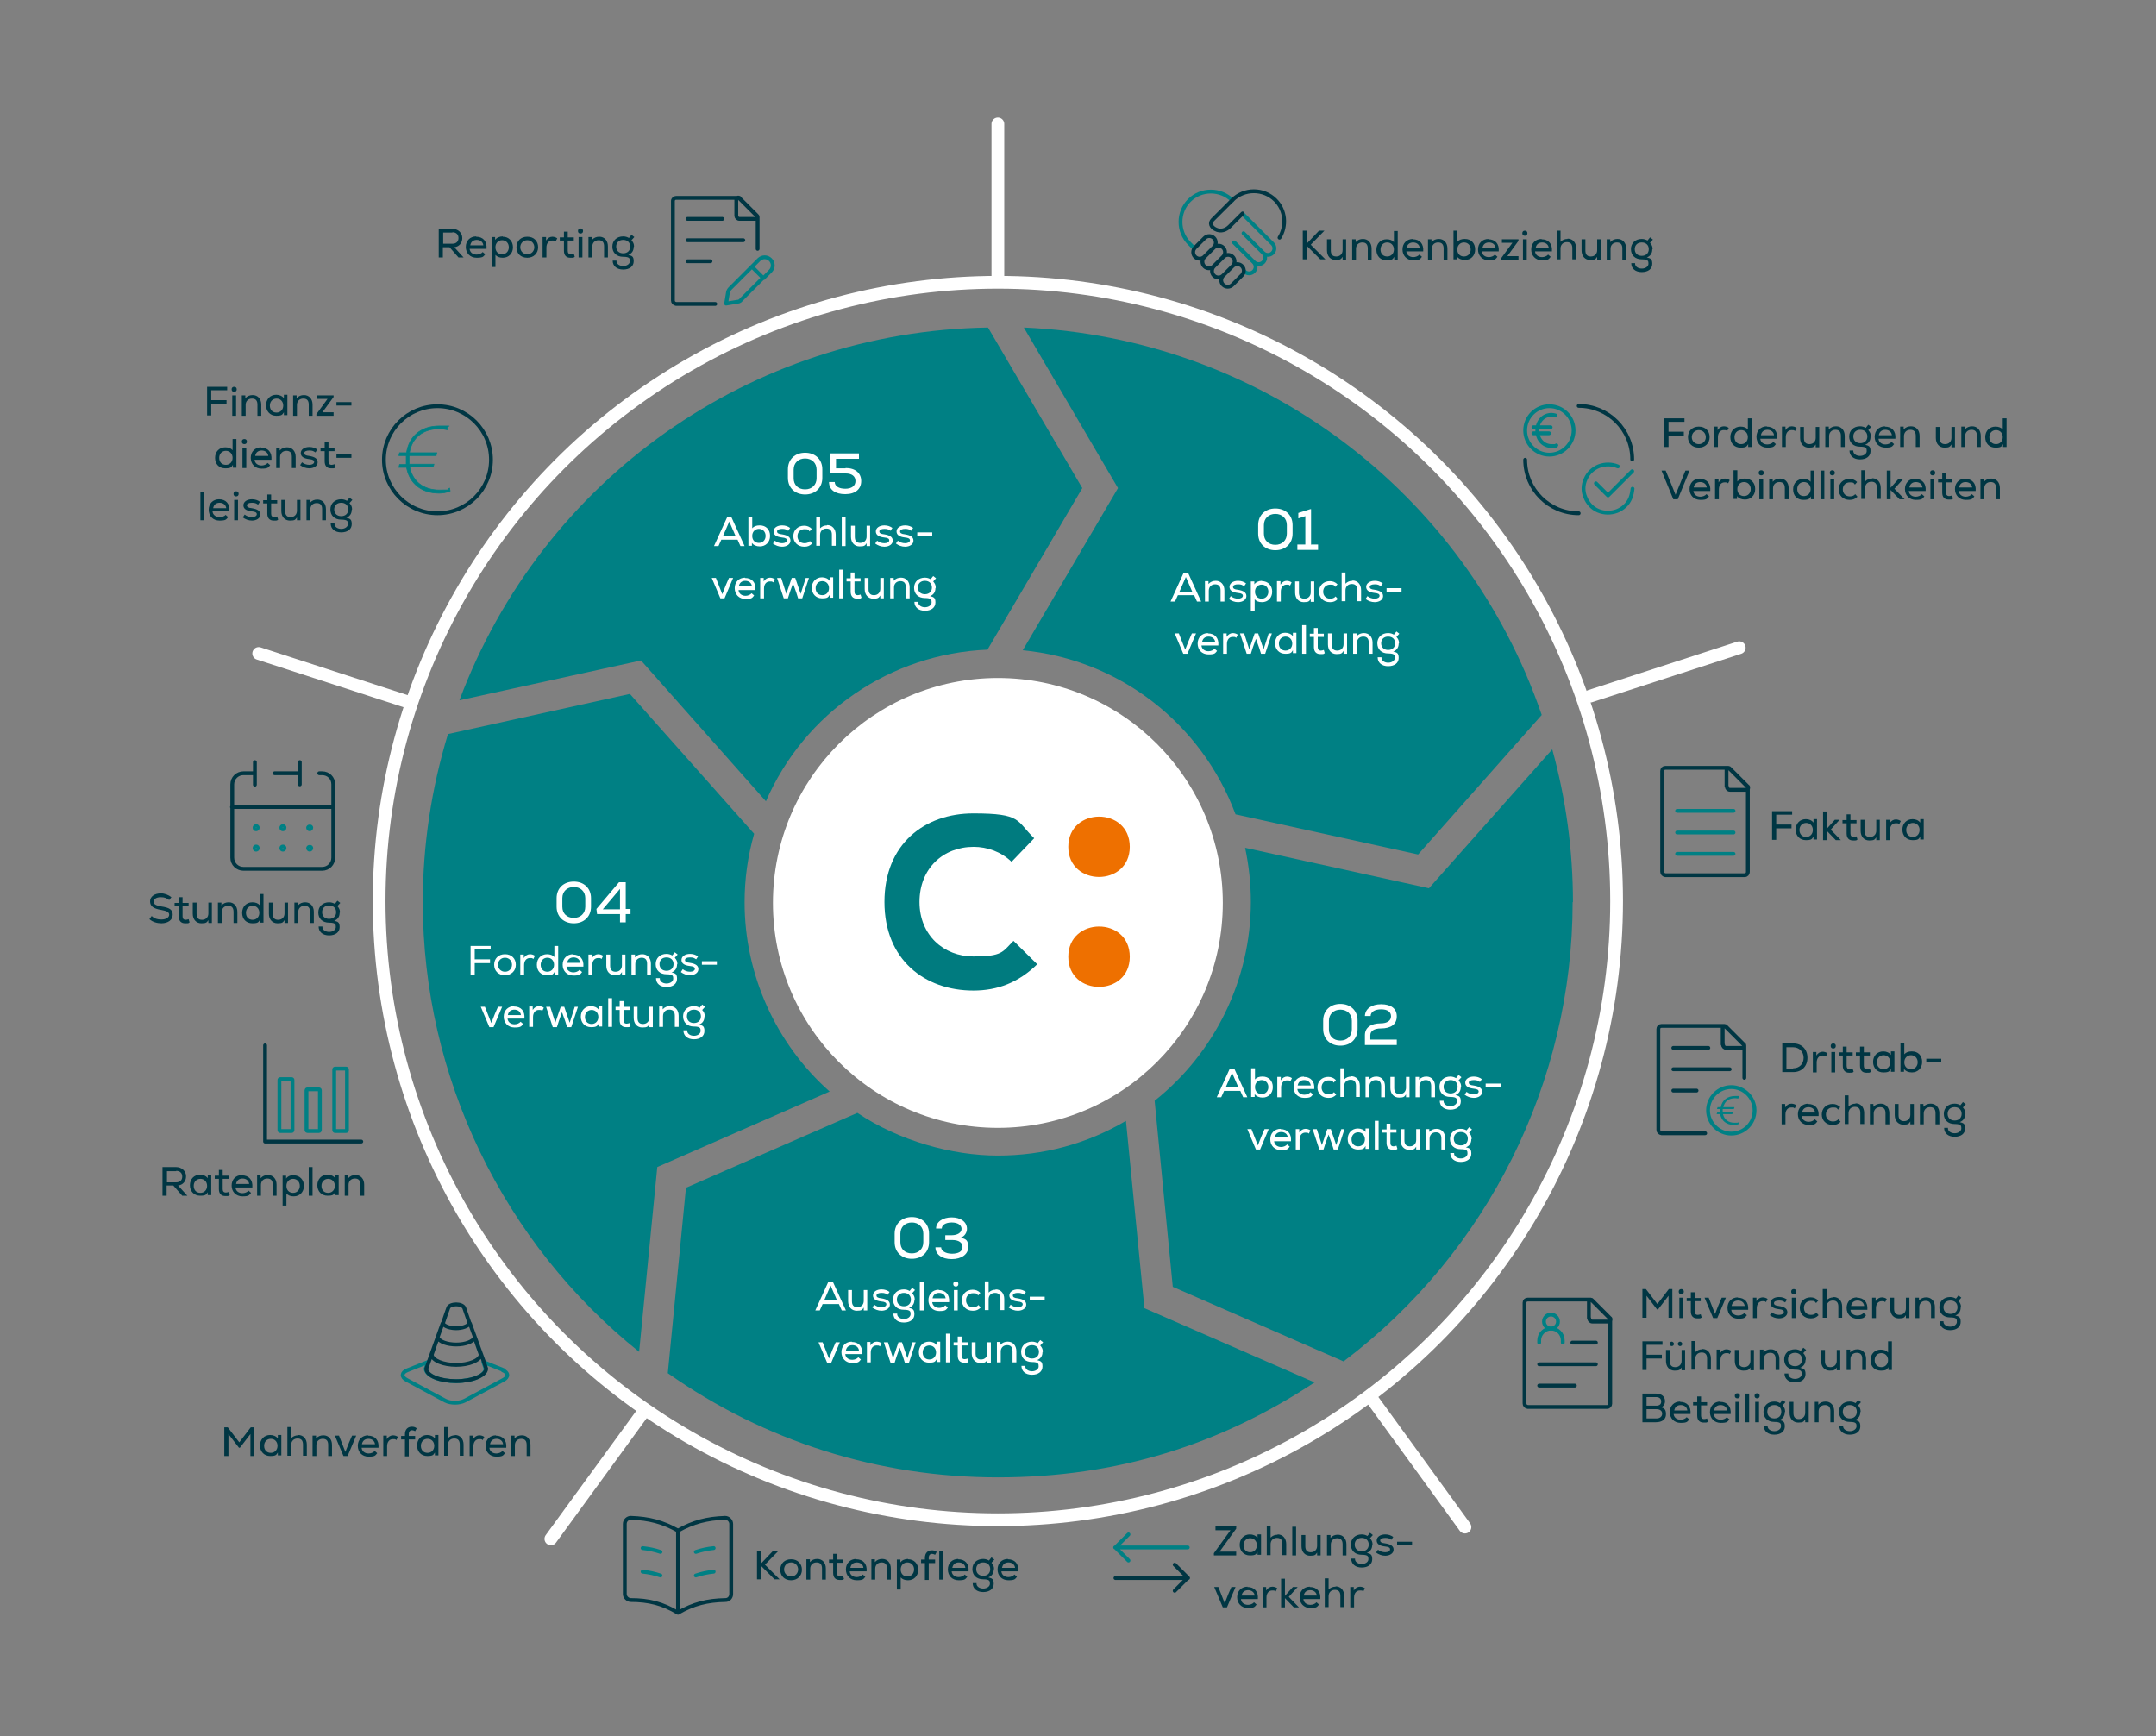 <?xml version="1.0" encoding="UTF-8"?>
<svg id="Ebene_1" data-name="Ebene 1" xmlns="http://www.w3.org/2000/svg" version="1.1" viewBox="0 0 676.7 545">
  <rect x="0" y="0" width="676.7" height="545" fill="#808080" stroke="none"/>
  <defs>
    <style>
      .cls-1 {
        fill: #008084;
      }

      .cls-1, .cls-2, .cls-3, .cls-4, .cls-5 {
        stroke-width: 0px;
      }

      .cls-6, .cls-7, .cls-8, .cls-9, .cls-10, .cls-11, .cls-12, .cls-13, .cls-14 {
        fill: none;
      }

      .cls-6, .cls-7, .cls-8, .cls-10, .cls-11, .cls-12, .cls-14 {
        stroke-linecap: round;
      }

      .cls-6, .cls-13 {
        stroke: #fff;
        stroke-width: 4px;
      }

      .cls-7, .cls-8, .cls-9, .cls-12 {
        stroke: #008084;
      }

      .cls-7, .cls-8, .cls-10, .cls-11, .cls-12, .cls-14 {
        stroke-width: 1.2px;
      }

      .cls-7, .cls-9, .cls-10 {
        stroke-miterlimit: 10;
      }

      .cls-2 {
        fill: #003643;
      }

      .cls-3 {
        fill: #007b7f;
      }

      .cls-9 {
        stroke-width: .2px;
      }

      .cls-10, .cls-11, .cls-14 {
        stroke: #003643;
      }

      .cls-4 {
        fill: #ee7000;
      }

      .cls-5 {
        fill: #fff;
      }

      .cls-12, .cls-14 {
        stroke-linejoin: round;
      }
    </style>
  </defs>
  <g>
    <path class="cls-1" d="M412.6,433.9l-53.4-23.3-5.8-58.8c-12.2,7.2-25.9,10.9-40.2,10.9s-31-4.6-44.1-13.4l-53.8,23.5-5.7,58.2c30.4,21.4,66.2,32.7,103.6,32.7s69.9-10.3,99.4-29.8"/>
    <path class="cls-1" d="M493.7,283.2c0-16.3-2.2-32.4-6.5-48l-38.7,43.6-57.7-12.7c1.2,5.6,1.8,11.3,1.8,17,0,24.2-11.2,47.3-30.2,62.4l5.7,58.4,53.6,23.4c45.1-34,71.9-87.7,71.9-144.2"/>
    <path class="cls-1" d="M233.7,283.2c0-7.3,1-14.5,3-21.5l-39-43.9-57.1,12.6c-5.2,17.1-7.9,34.8-7.9,52.8,0,54.8,25.2,106.9,67.9,141.1l5.7-58,54.1-23.7c-16.9-15-26.7-36.7-26.7-59.4"/>
    <path class="cls-1" d="M310,203.8l29.7-50.6-29.6-50.4c-74.5,1.2-139.9,47.6-165.9,117l57-12.5,39.2,44.2c12.1-27.8,39-46.3,69.6-47.6"/>
    <path class="cls-1" d="M321.4,102.9l29.5,50.3-29.9,50.9c30.2,2.9,56.1,22.8,66.8,51.5l57.3,12.6,38.8-43.8c-24.2-70.4-88.5-118.3-162.5-121.6"/>
    <circle class="cls-13" cx="313.2" cy="282.8" r="194.2"/>
    <line class="cls-6" x1="313.2" y1="38.9" x2="313.2" y2="88.1"/>
  </g>
  <line class="cls-6" x1="545.9" y1="203.3" x2="499.1" y2="218.5"/>
  <line class="cls-6" x1="81.2" y1="205.1" x2="128" y2="220.3"/>
  <line class="cls-6" x1="201.9" y1="443.2" x2="172.9" y2="483"/>
  <line class="cls-6" x1="430.9" y1="439.5" x2="459.8" y2="479.3"/>
  <g>
    <path class="cls-5" d="M290.3,186.5c-1.3,0-2.2-.8-2.2-2.1s.9-2.1,2.2-2.1,2.2.8,2.2,2.1-.9,2.1-2.2,2.1M293.7,184.5c0-.8-.2-1.3-.8-2l.9-1-.9-.7-.8,1c-.5-.3-1.1-.5-1.8-.5-2,0-3.4,1.3-3.4,3.2s1.3,3.2,3.4,3.2,2.1.6,2.1,1.4-.9,1.5-2.1,1.5-2.2-.7-2.1-1.7h-1.2c0,1.7,1.3,2.8,3.3,2.8s3.3-1,3.3-2.6-.6-1.7-1.7-2c1.1-.4,1.7-1.3,1.7-2.5M282.8,181.3c-.9,0-1.7.3-2.3,1v-.9h-1.1v6.4h1.2v-3.4c0-1.2.8-2,2-2s1.7.7,1.7,1.9v3.5h1.2v-3.5c0-1.8-1.1-3-2.7-3M276.3,181.4v3.4c0,1.2-.8,2-2,2s-1.7-.7-1.7-1.9v-3.5h-1.2v3.5c0,1.8,1.1,3,2.7,3s1.7-.3,2.2-1v.9h1.1v-6.4h-1.2ZM270.1,186.6c-.3.1-.6.2-.9.2-.7,0-1-.4-1-1.1v-3.2h1.9v-1h-1.9v-1.8h-1.2v1.8h-1.3v1h1.3v3.2c0,1.4.7,2.2,2,2.2s.9,0,1.4-.3l-.3-1ZM263.4,187.8h1.2v-9h-1.2v9ZM258.1,186.8c-1.3,0-2.1-.9-2.1-2.2s.9-2.2,2.1-2.2,2.1.9,2.1,2.2-.9,2.2-2.1,2.2M260.4,181.4v.9c-.5-.7-1.4-1.1-2.4-1.1-1.9,0-3.2,1.4-3.2,3.3s1.3,3.3,3.2,3.3,1.9-.4,2.4-1.1v.9h1.1v-6.4h-1.1ZM252.9,181.4l-1.6,5-1.7-5h-1.1l-1.7,5-.8-2.5-.8-2.5h-1.3l2.1,6.4h1.3l.6-1.9,1-2.8,1,2.8.6,1.9h1.3l2.1-6.4h-1.3ZM241.7,181.3c-.8,0-1.5.4-2,1.2v-1.1h-1.1v6.4h1.2v-3.1c0-1.3.7-2.2,1.8-2.2s.7.1,1.1.3l.5-1c-.4-.3-1-.5-1.6-.5M233.9,182.3c1.2,0,2,.7,2.1,1.7h-4.1c.2-1.1.9-1.7,2.1-1.7M233.9,181.3c-2,0-3.3,1.4-3.3,3.3s1.3,3.4,3.4,3.4,2.1-.4,2.7-1.1l-.8-.7c-.4.5-1.2.8-1.9.8-1.2,0-2.1-.7-2.2-1.8h5.3c.2-2.4-1.1-3.8-3.3-3.8M228.8,181.4l-1,2.3-1.1,2.8-1.1-2.8-.9-2.3h-1.3l2.7,6.4h1.3l2.7-6.4h-1.3Z"/>
    <path class="cls-5" d="M287.9,168.2h4.7v-1.1h-4.7v1.1ZM284,171.6c1.6,0,2.7-.8,2.7-1.9s-.8-1.7-2.7-2c-1.1-.1-1.5-.4-1.5-.9s.6-.8,1.6-.8,1.3.2,1.9.6l.6-.9c-.7-.5-1.5-.8-2.5-.8-1.6,0-2.7.8-2.7,1.9s.9,1.7,2.6,1.9c1.2.1,1.6.4,1.6.9s-.6.9-1.5.9-1.7-.3-2.3-.8l-.6.9c.8.6,1.8,1,2.9,1M277.5,171.6c1.6,0,2.7-.8,2.7-1.9s-.8-1.7-2.7-2c-1.1-.1-1.5-.4-1.5-.9s.6-.8,1.6-.8,1.3.2,1.9.6l.6-.9c-.7-.5-1.5-.8-2.5-.8-1.6,0-2.7.8-2.7,1.9s.9,1.7,2.6,1.9c1.2.1,1.6.4,1.6.9s-.6.9-1.5.9-1.7-.3-2.3-.8l-.6.9c.8.6,1.8,1,2.9,1M272,165v3.4c0,1.2-.8,2-2,2s-1.7-.7-1.7-1.9v-3.5h-1.2v3.5c0,1.8,1.1,3,2.7,3s1.7-.3,2.2-1v.9h1.1v-6.4h-1.2ZM264.2,171.4h1.2v-9h-1.2v9ZM259.6,164.9c-.9,0-1.6.3-2.2.9v-3.5h-1.2v9h1.2v-3.4c0-1.2.8-2,2-2s1.7.7,1.7,1.9v3.5h1.2v-3.5c0-1.8-1.1-3-2.7-3M252.5,171.6c1,0,1.7-.3,2.4-1l-.7-.8c-.4.5-1,.7-1.7.7-1.3,0-2.2-.9-2.2-2.2s.9-2.2,2.2-2.2,1.2.2,1.6.7l.7-.8c-.7-.7-1.5-1-2.4-1-2,0-3.4,1.4-3.4,3.3s1.4,3.3,3.4,3.3M245.4,171.6c1.6,0,2.7-.8,2.7-1.9s-.8-1.7-2.7-2c-1.1-.1-1.5-.4-1.5-.9s.6-.8,1.6-.8,1.3.2,1.9.6l.6-.9c-.7-.5-1.5-.8-2.5-.8-1.6,0-2.7.8-2.7,1.9s.9,1.7,2.6,1.9c1.2.1,1.6.4,1.6.9s-.6.9-1.5.9-1.7-.3-2.3-.8l-.6.9c.8.6,1.8,1,2.9,1M238.2,170.4c-1.3,0-2.1-.9-2.1-2.2s.9-2.2,2.1-2.2,2.1.9,2.1,2.2-.9,2.2-2.1,2.2M238.4,164.9c-1,0-1.8.3-2.3.9v-3.5h-1.2v9h1.1v-.9c.5.7,1.4,1.1,2.5,1.1,1.8,0,3.2-1.3,3.2-3.3s-1.3-3.3-3.2-3.3M228.9,163.7l2,4.6h-4l2-4.6ZM232.3,171.4h1.4l-4.1-9h-1.4l-4.1,9h1.4l.9-2h5.1l.9,2Z"/>
    <path class="cls-5" d="M265.4,147h-3v-3h7.2v-1.7h-9v6.3h4.8c2,0,3.1.9,3.1,2.4s-1.2,2.4-3.2,2.4-3.3-.8-3.3-2.1h-1.8c0,2.4,1.9,3.8,5.1,3.8s5-1.6,5-4.1-1.8-4.1-4.9-4.1M252.7,153.6c-2.2,0-3.6-1.4-3.6-3.5v-2.7c0-2.1,1.5-3.5,3.6-3.5s3.6,1.4,3.6,3.5v2.7c0,2.1-1.5,3.5-3.6,3.5M252.7,155.2c3.2,0,5.4-2.1,5.4-5.2v-2.7c0-3.1-2.2-5.2-5.4-5.2s-5.4,2.1-5.4,5.2v2.7c0,3.1,2.2,5.2,5.4,5.2"/>
    <path class="cls-5" d="M435.7,204c-1.3,0-2.2-.8-2.2-2.1s.9-2.1,2.2-2.1,2.2.8,2.2,2.1-.9,2.1-2.2,2.1M439.1,201.9c0-.8-.2-1.3-.8-2l.9-1-.9-.7-.8,1c-.5-.3-1.1-.5-1.8-.5-2,0-3.4,1.3-3.4,3.2s1.3,3.2,3.4,3.2,2.1.6,2.1,1.4-.9,1.5-2.1,1.5-2.2-.7-2.1-1.7h-1.2c0,1.7,1.3,2.8,3.3,2.8s3.3-1,3.3-2.6-.6-1.7-1.7-2c1.1-.4,1.7-1.3,1.7-2.5M428.1,198.7c-.9,0-1.7.3-2.3,1v-.9h-1.1v6.4h1.2v-3.4c0-1.2.8-2,2-2s1.7.7,1.7,1.9v3.5h1.2v-3.5c0-1.8-1.1-3-2.7-3M421.7,198.8v3.4c0,1.2-.8,2-2,2s-1.7-.7-1.7-1.9v-3.5h-1.2v3.5c0,1.8,1.1,3,2.7,3s1.7-.3,2.2-1v.9h1.1v-6.4h-1.2ZM415.5,204c-.3.1-.6.2-.9.2-.7,0-1-.4-1-1.1v-3.2h1.9v-1h-1.9v-1.8h-1.2v1.8h-1.3v1h1.3v3.2c0,1.4.7,2.2,2,2.2s.9,0,1.4-.3l-.3-1ZM408.7,205.2h1.2v-9h-1.2v9ZM403.5,204.2c-1.3,0-2.1-.9-2.1-2.2s.9-2.2,2.1-2.2,2.1.9,2.1,2.2-.9,2.2-2.1,2.2M405.8,198.8v.9c-.5-.7-1.4-1.1-2.4-1.1-1.9,0-3.2,1.4-3.2,3.3s1.3,3.3,3.2,3.3,1.9-.4,2.4-1.1v.9h1.1v-6.4h-1.1ZM398.2,198.8l-1.6,5-1.7-5h-1.1l-1.7,5-.8-2.5-.8-2.5h-1.3l2.1,6.4h1.3l.6-1.9,1-2.8,1,2.8.6,1.9h1.3l2.1-6.4h-1.3ZM387,198.7c-.8,0-1.5.4-2,1.2v-1.1h-1.1v6.4h1.2v-3.1c0-1.3.7-2.2,1.8-2.2s.7.1,1.1.3l.5-1c-.4-.3-1-.5-1.6-.5M379.3,199.8c1.2,0,2,.7,2.1,1.7h-4.1c.2-1.1.9-1.7,2.1-1.7M379.2,198.7c-2,0-3.3,1.4-3.3,3.3s1.3,3.4,3.4,3.4,2.1-.4,2.7-1.1l-.8-.7c-.4.5-1.2.8-1.9.8-1.2,0-2.1-.7-2.2-1.8h5.3c.2-2.4-1.1-3.8-3.3-3.8M374.1,198.8l-1,2.3-1.1,2.8-1.1-2.8-.9-2.3h-1.3l2.7,6.4h1.3l2.7-6.4h-1.3Z"/>
    <path class="cls-5" d="M435.2,185.7h4.7v-1.1h-4.7v1.1ZM431.4,189c1.6,0,2.7-.8,2.7-1.9s-.8-1.7-2.7-2c-1.1-.1-1.5-.4-1.5-.9s.6-.8,1.6-.8,1.3.2,1.9.6l.6-.9c-.7-.5-1.5-.8-2.5-.8-1.6,0-2.7.8-2.7,1.9s.9,1.7,2.6,1.9c1.2.1,1.6.4,1.6.9s-.6.9-1.5.9-1.7-.3-2.3-.8l-.6.9c.8.6,1.8,1,2.9,1M424.5,182.3c-.9,0-1.6.3-2.2.9v-3.5h-1.2v9h1.2v-3.4c0-1.2.8-2,2-2s1.7.7,1.7,1.9v3.5h1.2v-3.5c0-1.8-1.1-3-2.7-3M417.5,189c1,0,1.7-.3,2.4-1l-.7-.8c-.4.5-1,.7-1.7.7-1.3,0-2.2-.9-2.2-2.2s.9-2.2,2.2-2.2,1.2.2,1.6.7l.7-.8c-.7-.7-1.5-1-2.4-1-2,0-3.4,1.4-3.4,3.3s1.4,3.3,3.4,3.3M411.4,182.5v3.4c0,1.2-.8,2-2,2s-1.7-.7-1.7-1.9v-3.5h-1.2v3.5c0,1.8,1.1,3,2.7,3s1.7-.3,2.2-1v.9h1.1v-6.4h-1.2ZM403.9,182.3c-.8,0-1.5.4-2,1.2v-1.1h-1.1v6.4h1.2v-3.1c0-1.3.7-2.2,1.8-2.2s.7.1,1.1.3l.5-1c-.4-.3-1-.5-1.6-.5M396,187.9c-1.3,0-2.1-.9-2.1-2.2s.9-2.2,2.1-2.2,2.1.9,2.1,2.2-.9,2.2-2.1,2.2M396.1,182.3c-1,0-1.9.4-2.4,1.1v-.9h-1.1v9.4h1.2v-3.8c.5.6,1.3.9,2.3.9,1.9,0,3.2-1.4,3.2-3.3s-1.3-3.3-3.2-3.3M388.5,189c1.6,0,2.7-.8,2.7-1.9s-.8-1.7-2.7-2c-1.1-.1-1.5-.4-1.5-.9s.6-.8,1.6-.8,1.3.2,1.9.6l.6-.9c-.7-.5-1.5-.8-2.5-.8-1.6,0-2.7.8-2.7,1.9s.9,1.7,2.6,1.9c1.2.1,1.6.4,1.6.9s-.6.9-1.5.9-1.7-.3-2.3-.8l-.6.9c.8.6,1.8,1,2.9,1M381.6,182.3c-.9,0-1.7.3-2.3,1v-.9h-1.1v6.4h1.2v-3.4c0-1.2.8-2,2-2s1.7.7,1.7,1.9v3.5h1.2v-3.5c0-1.8-1.1-3-2.7-3M372.2,181.1l2,4.6h-4l2-4.6ZM375.6,188.8h1.4l-4.1-9h-1.4l-4.1,9h1.4l.9-2h5.1l.9,2Z"/>
    <path class="cls-5" d="M411.5,170.8v-11h-.2l-3.8,1.2v1.7l2.2-.7v8.9h-2.5v1.7h6.5v-1.7h-2.3ZM400.3,171c-2.2,0-3.6-1.4-3.6-3.5v-2.7c0-2.1,1.5-3.5,3.6-3.5s3.6,1.4,3.6,3.5v2.7c0,2.1-1.5,3.5-3.6,3.5M400.3,172.7c3.2,0,5.4-2.1,5.4-5.2v-2.7c0-3.1-2.2-5.2-5.4-5.2s-5.4,2.1-5.4,5.2v2.7c0,3.1,2.2,5.2,5.4,5.2"/>
    <path class="cls-2" d="M515.3,80.3c-1.3,0-2.2-.8-2.2-2.1s.9-2.1,2.2-2.1,2.2.8,2.2,2.1-.9,2.1-2.2,2.1M518.7,78.2c0-.8-.2-1.3-.8-2l.9-1-.9-.7-.8,1c-.5-.3-1.1-.5-1.8-.5-2,0-3.4,1.3-3.4,3.2s1.3,3.2,3.4,3.2,2.1.6,2.1,1.4-.9,1.5-2.1,1.5-2.2-.7-2.1-1.7h-1.2c0,1.7,1.3,2.8,3.3,2.8s3.3-1,3.3-2.6-.6-1.7-1.7-2c1.1-.4,1.7-1.3,1.7-2.5M507.7,75c-.9,0-1.7.3-2.3,1v-.9h-1.1v6.4h1.2v-3.4c0-1.2.8-2,2-2s1.7.7,1.7,1.9v3.5h1.2v-3.5c0-1.8-1.1-3-2.7-3M501.3,75.1v3.4c0,1.2-.8,2-2,2s-1.7-.7-1.7-1.9v-3.5h-1.2v3.5c0,1.8,1.1,3,2.7,3s1.7-.3,2.2-1v.9h1.1v-6.4h-1.2ZM492,75c-.9,0-1.6.3-2.2.9v-3.5h-1.2v9h1.2v-3.4c0-1.2.8-2,2-2s1.7.7,1.7,1.9v3.5h1.2v-3.5c0-1.8-1.1-3-2.7-3M484,76.1c1.2,0,2,.7,2.1,1.7h-4.1c.2-1.1.9-1.7,2.1-1.7M483.9,75c-2,0-3.3,1.4-3.3,3.3s1.3,3.4,3.4,3.4,2.1-.4,2.7-1.1l-.8-.7c-.4.5-1.2.8-1.9.8-1.2,0-2.1-.7-2.2-1.8h5.3c.2-2.4-1.1-3.8-3.3-3.8M478,81.5h1.2v-6.4h-1.2v6.4ZM478.6,74c.5,0,.8-.3.8-.8s-.3-.8-.8-.8-.8.3-.8.8.3.8.8.8M473.1,80.4l3.5-4.8v-.5h-5.2v1.1h3.3l-3.5,4.8v.5h5.4v-1.1h-3.6ZM467.3,76.1c1.2,0,2,.7,2.1,1.7h-4.1c.2-1.1.9-1.7,2.1-1.7M467.2,75c-2,0-3.3,1.4-3.3,3.3s1.3,3.4,3.4,3.4,2.1-.4,2.7-1.1l-.8-.7c-.4.5-1.2.8-1.9.8-1.2,0-2.1-.7-2.2-1.8h5.3c.2-2.4-1.1-3.8-3.3-3.8M459.5,80.5c-1.3,0-2.1-.9-2.1-2.2s.9-2.2,2.1-2.2,2.1.9,2.1,2.2-.9,2.2-2.1,2.2M459.7,75c-1,0-1.8.3-2.3.9v-3.5h-1.2v9h1.1v-.9c.5.7,1.4,1.1,2.5,1.1,1.8,0,3.2-1.3,3.2-3.3s-1.3-3.3-3.2-3.3M451.6,75c-.9,0-1.7.3-2.3,1v-.9h-1.1v6.4h1.2v-3.4c0-1.2.8-2,2-2s1.7.7,1.7,1.9v3.5h1.2v-3.5c0-1.8-1.1-3-2.7-3M443.5,76.1c1.2,0,2,.7,2.1,1.7h-4.1c.2-1.1.9-1.7,2.1-1.7M443.5,75c-2,0-3.3,1.4-3.3,3.3s1.3,3.4,3.4,3.4,2.1-.4,2.7-1.1l-.8-.7c-.4.5-1.2.8-1.9.8-1.2,0-2.1-.7-2.2-1.8h5.3c.2-2.4-1.1-3.8-3.3-3.8M435.4,80.5c-1.3,0-2.1-.9-2.1-2.2s.9-2.2,2.1-2.2,2.1.9,2.1,2.2-.9,2.2-2.1,2.2M437.5,72.5v3.5c-.5-.6-1.3-.9-2.3-.9-1.8,0-3.2,1.3-3.2,3.3s1.3,3.3,3.2,3.3,1.9-.4,2.4-1.1v.9h1.1v-9h-1.2ZM427.8,75c-.9,0-1.7.3-2.3,1v-.9h-1.1v6.4h1.2v-3.4c0-1.2.8-2,2-2s1.7.7,1.7,1.9v3.5h1.2v-3.5c0-1.8-1.1-3-2.7-3M421.4,75.1v3.4c0,1.2-.8,2-2,2s-1.7-.7-1.7-1.9v-3.5h-1.2v3.5c0,1.8,1.1,3,2.7,3s1.7-.3,2.2-1v.9h1.1v-6.4h-1.2ZM416.1,81.5l-4.7-4.7,4.3-4.4h-1.7l-3.8,4v-4h-1.3v9h1.3v-4.2l4.2,4.2h1.7Z"/>
    <path class="cls-2" d="M625,150.2c-.9,0-1.7.3-2.3,1v-.9h-1.1v6.4h1.2v-3.4c0-1.2.8-2,2-2s1.7.7,1.7,1.9v3.5h1.2v-3.5c0-1.8-1.1-3-2.7-3M616.9,151.3c1.2,0,2,.7,2.1,1.7h-4.1c.2-1.1.9-1.7,2.1-1.7M616.9,150.2c-2,0-3.3,1.4-3.3,3.3s1.3,3.4,3.4,3.4,2.1-.4,2.7-1.1l-.8-.7c-.4.5-1.2.8-1.9.8-1.2,0-2.1-.7-2.2-1.8h5.3c.2-2.4-1.1-3.8-3.3-3.8M612.7,155.5c-.3.1-.6.2-.9.2-.7,0-1-.4-1-1.1v-3.2h1.9v-1h-1.9v-1.8h-1.2v1.8h-1.3v1h1.3v3.2c0,1.4.7,2.2,2,2.2s.9,0,1.4-.3l-.3-1ZM605.9,156.7h1.2v-6.4h-1.2v6.4ZM606.6,149.2c.5,0,.8-.3.8-.8s-.3-.8-.8-.8-.8.3-.8.8.3.8.8.8M601.3,151.3c1.2,0,2,.7,2.1,1.7h-4.1c.2-1.1.9-1.7,2.1-1.7M601.2,150.2c-2,0-3.3,1.4-3.3,3.3s1.3,3.4,3.4,3.4,2.1-.4,2.7-1.1l-.8-.7c-.4.5-1.2.8-1.9.8-1.2,0-2.1-.7-2.2-1.8h5.3c.2-2.4-1.1-3.8-3.3-3.8M597.8,156.7l-3.2-3.3,2.8-3.1h-1.5l-2.5,2.8v-5.4h-1.2v9h1.2v-2.9l2.8,2.9h1.6ZM587.6,150.2c-.9,0-1.6.3-2.2.9v-3.5h-1.2v9h1.2v-3.4c0-1.2.8-2,2-2s1.7.7,1.7,1.9v3.5h1.2v-3.5c0-1.8-1.1-3-2.7-3M580.6,156.9c1,0,1.7-.3,2.4-1l-.7-.8c-.4.5-1,.7-1.7.7-1.3,0-2.2-.9-2.2-2.2s.9-2.2,2.2-2.2,1.2.2,1.6.7l.7-.8c-.7-.7-1.5-1-2.4-1-2,0-3.4,1.4-3.4,3.3s1.4,3.3,3.4,3.3M574.5,156.7h1.2v-6.4h-1.2v6.4ZM575.1,149.2c.5,0,.8-.3.8-.8s-.3-.8-.8-.8-.8.3-.8.8.3.8.8.8M571.4,156.7h1.2v-9h-1.2v9ZM566.2,155.7c-1.3,0-2.1-.9-2.1-2.2s.9-2.2,2.1-2.2,2.1.9,2.1,2.2-.9,2.2-2.1,2.2M568.3,147.7v3.5c-.5-.6-1.3-.9-2.3-.9-1.8,0-3.2,1.3-3.2,3.3s1.3,3.3,3.2,3.3,1.9-.4,2.4-1.1v.9h1.1v-9h-1.2ZM558.7,150.2c-.9,0-1.7.3-2.3,1v-.9h-1.1v6.4h1.2v-3.4c0-1.2.8-2,2-2s1.7.7,1.7,1.9v3.5h1.2v-3.5c0-1.8-1.1-3-2.7-3M552.2,156.7h1.2v-6.4h-1.2v6.4ZM552.8,149.2c.5,0,.8-.3.8-.8s-.3-.8-.8-.8-.8.3-.8.8.3.8.8.8M547.4,155.7c-1.3,0-2.1-.9-2.1-2.2s.9-2.2,2.1-2.2,2.1.9,2.1,2.2-.9,2.2-2.1,2.2M547.6,150.2c-1,0-1.8.3-2.3.9v-3.5h-1.2v9h1.1v-.9c.5.7,1.4,1.1,2.5,1.1,1.8,0,3.2-1.3,3.2-3.3s-1.3-3.3-3.2-3.3M541.4,150.2c-.8,0-1.5.4-2,1.2v-1.1h-1.1v6.4h1.2v-3.1c0-1.3.7-2.2,1.8-2.2s.7.1,1.1.3l.5-1c-.4-.3-1-.5-1.6-.5M533.6,151.3c1.2,0,2,.7,2.1,1.7h-4.1c.2-1.1.9-1.7,2.1-1.7M533.6,150.2c-2,0-3.3,1.4-3.3,3.3s1.3,3.4,3.4,3.4,2.1-.4,2.7-1.1l-.8-.7c-.4.5-1.2.8-1.9.8-1.2,0-2.1-.7-2.2-1.8h5.3c.2-2.4-1.1-3.8-3.3-3.8M529,147.7l-3.1,7.6-1.4-3.5-1.7-4.1h-1.3l3.7,9h1.4l3.7-9h-1.3Z"/>
    <path class="cls-2" d="M626.5,139.4c-1.3,0-2.1-.9-2.1-2.2s.9-2.2,2.1-2.2,2.1.9,2.1,2.2-.9,2.2-2.1,2.2M628.6,131.3v3.5c-.5-.6-1.3-.9-2.3-.9-1.8,0-3.2,1.3-3.2,3.3s1.3,3.3,3.2,3.3,1.9-.4,2.4-1.1v.9h1.1v-9h-1.2ZM619,133.8c-.9,0-1.7.3-2.3,1v-.9h-1.1v6.4h1.2v-3.4c0-1.2.8-2,2-2s1.7.7,1.7,1.9v3.5h1.2v-3.5c0-1.8-1.1-3-2.7-3M612.5,134v3.4c0,1.2-.8,2-2,2s-1.7-.7-1.7-1.9v-3.5h-1.2v3.5c0,1.8,1.1,3,2.7,3s1.7-.3,2.2-1v.9h1.1v-6.4h-1.2ZM599.8,133.8c-.9,0-1.7.3-2.3,1v-.9h-1.1v6.4h1.2v-3.4c0-1.2.8-2,2-2s1.7.7,1.7,1.9v3.5h1.2v-3.5c0-1.8-1.1-3-2.7-3M591.7,134.9c1.2,0,2,.7,2.1,1.7h-4.1c.2-1.1.9-1.7,2.1-1.7M591.7,133.8c-2,0-3.3,1.4-3.3,3.3s1.3,3.4,3.4,3.4,2.1-.4,2.7-1.1l-.8-.7c-.4.5-1.2.8-1.9.8-1.2,0-2.1-.7-2.2-1.8h5.3c.2-2.4-1.1-3.8-3.3-3.8M583.9,139.1c-1.3,0-2.2-.8-2.2-2.1s.9-2.1,2.2-2.1,2.2.8,2.2,2.1-.9,2.1-2.2,2.1M587.2,137c0-.8-.2-1.3-.8-2l.9-1-.9-.7-.8,1c-.5-.3-1.1-.5-1.8-.5-2,0-3.4,1.3-3.4,3.2s1.3,3.2,3.4,3.2,2.1.6,2.1,1.4-.9,1.5-2.1,1.5-2.2-.7-2.1-1.7h-1.2c0,1.7,1.3,2.8,3.3,2.8s3.3-1,3.3-2.6-.6-1.7-1.7-2c1.1-.4,1.7-1.3,1.7-2.5M576.3,133.8c-.9,0-1.7.3-2.3,1v-.9h-1.1v6.4h1.2v-3.4c0-1.2.8-2,2-2s1.7.7,1.7,1.9v3.5h1.2v-3.5c0-1.8-1.1-3-2.7-3M569.9,134v3.4c0,1.2-.8,2-2,2s-1.7-.7-1.7-1.9v-3.5h-1.2v3.5c0,1.8,1.1,3,2.7,3s1.7-.3,2.2-1v.9h1.1v-6.4h-1.2ZM562.4,133.8c-.8,0-1.5.4-2,1.2v-1.1h-1.1v6.4h1.2v-3.1c0-1.3.7-2.2,1.8-2.2s.7.1,1.1.3l.5-1c-.4-.3-1-.5-1.6-.5M554.7,134.9c1.2,0,2,.7,2.1,1.7h-4.1c.2-1.1.9-1.7,2.1-1.7M554.6,133.8c-2,0-3.3,1.4-3.3,3.3s1.3,3.4,3.4,3.4,2.1-.4,2.7-1.1l-.8-.7c-.4.5-1.2.8-1.9.8-1.2,0-2.1-.7-2.2-1.8h5.3c.2-2.4-1.1-3.8-3.3-3.8M546.5,139.4c-1.3,0-2.1-.9-2.1-2.2s.9-2.2,2.1-2.2,2.1.9,2.1,2.2-.9,2.2-2.1,2.2M548.6,131.3v3.5c-.5-.6-1.3-.9-2.3-.9-1.8,0-3.2,1.3-3.2,3.3s1.3,3.3,3.2,3.3,1.9-.4,2.4-1.1v.9h1.1v-9h-1.2ZM541.1,133.8c-.8,0-1.5.4-2,1.2v-1.1h-1.1v6.4h1.2v-3.1c0-1.3.7-2.2,1.8-2.2s.7.1,1.1.3l.5-1c-.4-.3-1-.5-1.6-.5M533.2,139.4c-1.3,0-2.2-1-2.2-2.2s.9-2.2,2.2-2.2,2.2,1,2.2,2.2-.9,2.2-2.2,2.2M533.2,140.5c2,0,3.4-1.4,3.4-3.3s-1.3-3.3-3.4-3.3-3.4,1.4-3.4,3.3,1.3,3.3,3.4,3.3M528.7,132.5v-1.2h-6.3v9h1.3v-3.6h4.8v-1.2h-4.8v-3.1h5Z"/>
    <path class="cls-2" d="M600.4,262.7c-1.3,0-2.1-.9-2.1-2.2s.9-2.2,2.1-2.2,2.1.9,2.1,2.2-.9,2.2-2.1,2.2M602.7,257.3v.9c-.5-.7-1.4-1.1-2.4-1.1-1.9,0-3.2,1.4-3.2,3.3s1.3,3.3,3.2,3.3,1.9-.4,2.4-1.1v.9h1.1v-6.4h-1.1ZM595.1,257.2c-.8,0-1.5.4-2,1.2v-1.1h-1.1v6.4h1.2v-3.1c0-1.3.7-2.2,1.8-2.2s.7.1,1.1.3l.5-1c-.4-.3-1-.5-1.6-.5M588.9,257.3v3.4c0,1.2-.8,2-2,2s-1.7-.7-1.7-1.9v-3.5h-1.2v3.5c0,1.8,1.1,3,2.7,3s1.7-.3,2.2-1v.9h1.1v-6.4h-1.2ZM582.7,262.5c-.3.1-.6.2-.9.2-.7,0-1-.4-1-1.1v-3.2h1.9v-1h-1.9v-1.8h-1.2v1.8h-1.3v1h1.3v3.2c0,1.4.7,2.2,2,2.2s.9,0,1.4-.3l-.3-1ZM577.8,263.7l-3.2-3.3,2.8-3.1h-1.5l-2.5,2.8v-5.4h-1.2v9h1.2v-2.9l2.8,2.9h1.6ZM566.9,262.7c-1.3,0-2.1-.9-2.1-2.2s.9-2.2,2.1-2.2,2.1.9,2.1,2.2-.9,2.2-2.1,2.2M569.2,257.3v.9c-.5-.7-1.4-1.1-2.4-1.1-1.9,0-3.2,1.4-3.2,3.3s1.3,3.3,3.2,3.3,1.9-.4,2.4-1.1v.9h1.1v-6.4h-1.1ZM562.5,255.8v-1.2h-6.3v9h1.3v-3.6h4.8v-1.2h-4.8v-3.1h5Z"/>
    <path class="cls-2" d="M613.5,351.7c-1.3,0-2.2-.8-2.2-2.1s.9-2.1,2.2-2.1,2.2.8,2.2,2.1-.9,2.1-2.2,2.1M616.9,349.6c0-.8-.2-1.3-.8-2l.9-1-.9-.7-.8,1c-.5-.3-1.1-.5-1.8-.5-2,0-3.4,1.3-3.4,3.2s1.3,3.2,3.4,3.2,2.1.6,2.1,1.4-.9,1.5-2.1,1.5-2.2-.7-2.1-1.7h-1.2c0,1.7,1.3,2.8,3.3,2.8s3.3-1,3.3-2.6-.6-1.7-1.7-2c1.1-.4,1.7-1.3,1.7-2.5M606,346.4c-.9,0-1.7.3-2.3,1v-.9h-1.1v6.4h1.2v-3.4c0-1.2.8-2,2-2s1.7.7,1.7,1.9v3.5h1.2v-3.5c0-1.8-1.1-3-2.7-3M599.6,346.5v3.4c0,1.2-.8,2-2,2s-1.7-.7-1.7-1.9v-3.5h-1.2v3.5c0,1.8,1.1,3,2.7,3s1.7-.3,2.2-1v.9h1.1v-6.4h-1.2ZM590.3,346.4c-.9,0-1.7.3-2.3,1v-.9h-1.1v6.4h1.2v-3.4c0-1.2.8-2,2-2s1.7.7,1.7,1.9v3.5h1.2v-3.5c0-1.8-1.1-3-2.7-3M582.4,346.4c-.9,0-1.6.3-2.2.9v-3.5h-1.2v9h1.2v-3.4c0-1.2.8-2,2-2s1.7.7,1.7,1.9v3.5h1.2v-3.5c0-1.8-1.1-3-2.7-3M575.3,353.1c1,0,1.7-.3,2.4-1l-.7-.8c-.4.5-1,.7-1.7.7-1.3,0-2.2-.9-2.2-2.2s.9-2.2,2.2-2.2,1.2.2,1.6.7l.7-.8c-.7-.7-1.5-1-2.4-1-2,0-3.4,1.4-3.4,3.3s1.4,3.3,3.4,3.3M567.6,347.5c1.2,0,2,.7,2.1,1.7h-4.1c.2-1.1.9-1.7,2.1-1.7M567.6,346.4c-2,0-3.3,1.4-3.3,3.3s1.3,3.4,3.4,3.4,2.1-.4,2.7-1.1l-.8-.7c-.4.5-1.2.8-1.9.8-1.2,0-2.1-.7-2.2-1.8h5.3c.2-2.4-1.1-3.8-3.3-3.8M562.3,346.4c-.8,0-1.5.4-2,1.2v-1.1h-1.1v6.4h1.2v-3.1c0-1.3.7-2.2,1.8-2.2s.7.1,1.1.3l.5-1c-.4-.3-1-.5-1.6-.5"/>
    <path class="cls-2" d="M604.6,333.4h4.7v-1.1h-4.7v1.1ZM599.8,335.6c-1.3,0-2.1-.9-2.1-2.2s.9-2.2,2.1-2.2,2.1.9,2.1,2.2-.9,2.2-2.1,2.2M600,330c-1,0-1.8.3-2.3.9v-3.5h-1.2v9h1.1v-.9c.5.7,1.4,1.1,2.5,1.1,1.8,0,3.2-1.3,3.2-3.3s-1.3-3.3-3.2-3.3M591.2,335.6c-1.3,0-2.1-.9-2.1-2.2s.9-2.2,2.1-2.2,2.1.9,2.1,2.2-.9,2.2-2.1,2.2M593.5,330.2v.9c-.5-.7-1.4-1.1-2.4-1.1-1.9,0-3.2,1.4-3.2,3.3s1.3,3.3,3.2,3.3,1.9-.4,2.4-1.1v.9h1.1v-6.4h-1.1ZM586.9,335.4c-.3.1-.6.2-.9.2-.7,0-1-.4-1-1.1v-3.2h1.9v-1h-1.9v-1.8h-1.2v1.8h-1.3v1h1.3v3.2c0,1.4.7,2.2,2,2.2s.9,0,1.4-.3l-.3-1ZM581.5,335.4c-.3.1-.6.2-.9.2-.7,0-1-.4-1-1.1v-3.2h1.9v-1h-1.9v-1.8h-1.2v1.8h-1.3v1h1.3v3.2c0,1.4.7,2.2,2,2.2s.9,0,1.4-.3l-.3-1ZM574.8,336.6h1.2v-6.4h-1.2v6.4ZM575.4,329.1c.5,0,.8-.3.8-.8s-.3-.8-.8-.8-.8.3-.8.8.3.8.8.8M572.1,330.1c-.8,0-1.5.4-2,1.2v-1.1h-1.1v6.4h1.2v-3.1c0-1.3.7-2.2,1.8-2.2s.7.1,1.1.3l.5-1c-.4-.3-1-.5-1.6-.5M562.8,335.4h-2.1v-6.7h2.1c1.9,0,3.3,1.4,3.3,3.3s-1.3,3.3-3.3,3.3M562.8,327.5h-3.4v9h3.4c2.7,0,4.5-1.8,4.5-4.5s-1.8-4.5-4.5-4.5"/>
    <path class="cls-2" d="M580.6,445.2c-1.3,0-2.2-.8-2.2-2.1s.9-2.1,2.2-2.1,2.2.8,2.2,2.1-.9,2.1-2.2,2.1M584,443.1c0-.8-.2-1.3-.8-2l.9-1-.9-.7-.8,1c-.5-.3-1.1-.5-1.8-.5-2,0-3.4,1.3-3.4,3.2s1.3,3.2,3.4,3.2,2.1.6,2.1,1.4-.9,1.5-2.1,1.5-2.2-.7-2.1-1.7h-1.2c0,1.7,1.3,2.8,3.3,2.8s3.3-1,3.3-2.6-.6-1.7-1.7-2c1.1-.4,1.7-1.3,1.7-2.5M573,439.9c-.9,0-1.7.3-2.3,1v-.9h-1.1v6.4h1.2v-3.4c0-1.2.8-2,2-2s1.7.7,1.7,1.9v3.5h1.2v-3.5c0-1.8-1.1-3-2.7-3M566.6,440v3.4c0,1.2-.8,2-2,2s-1.7-.7-1.7-1.9v-3.5h-1.2v3.5c0,1.8,1.1,3,2.7,3s1.7-.3,2.2-1v.9h1.1v-6.4h-1.2ZM556.9,445.2c-1.3,0-2.2-.8-2.2-2.1s.9-2.1,2.2-2.1,2.2.8,2.2,2.1-.9,2.1-2.2,2.1M560.3,443.1c0-.8-.2-1.3-.8-2l.9-1-.9-.7-.8,1c-.5-.3-1.1-.5-1.8-.5-2,0-3.4,1.3-3.4,3.2s1.3,3.2,3.4,3.2,2.1.6,2.1,1.4-.9,1.5-2.1,1.5-2.2-.7-2.1-1.7h-1.2c0,1.7,1.3,2.8,3.3,2.8s3.3-1,3.3-2.6-.6-1.7-1.7-2c1.1-.4,1.7-1.3,1.7-2.5M550.9,446.4h1.2v-6.4h-1.2v6.4h0ZM551.5,438.9c.5,0,.8-.3.8-.8s-.3-.8-.8-.8-.8.3-.8.8.3.8.8.8M547.8,446.4h1.2v-9h-1.2v9h0ZM544.7,446.4h1.2v-6.4h-1.2v6.4h0ZM545.3,438.9c.5,0,.8-.3.8-.8s-.3-.8-.8-.8-.8.3-.8.8.3.8.8.8M540,441c1.2,0,2,.7,2.1,1.7h-4.1c.2-1.1.9-1.7,2.1-1.7M540,439.9c-2,0-3.3,1.4-3.3,3.3s1.3,3.4,3.4,3.4,2.1-.4,2.7-1.1l-.8-.7c-.4.5-1.2.8-1.9.8-1.2,0-2.1-.7-2.2-1.8h5.3c.2-2.4-1.1-3.8-3.3-3.8M535.8,445.2c-.3.1-.6.2-.9.2-.7,0-1-.4-1-1.1v-3.2h1.9v-1h-1.9v-1.8h-1.2v1.8h-1.3v1h1.3v3.2c0,1.4.7,2.2,2,2.2s.9,0,1.4-.3l-.3-1h0ZM527.5,441c1.2,0,2,.7,2.1,1.7h-4.1c.2-1.1.9-1.7,2.1-1.7M527.4,439.9c-2,0-3.3,1.4-3.3,3.3s1.3,3.4,3.4,3.4,2.1-.4,2.7-1.1l-.8-.7c-.4.5-1.2.8-1.9.8-1.2,0-2.1-.7-2.2-1.8h5.3c.2-2.4-1.1-3.8-3.3-3.8M519.9,445.2h-3.1v-2.9h3.1c1.1,0,1.8.5,1.8,1.4s-.7,1.5-1.8,1.5M519.8,438.5c1,0,1.6.5,1.6,1.4s-.6,1.3-1.6,1.3h-3v-2.7h3ZM521.4,441.8c.7-.4,1.2-1.1,1.2-2,0-1.5-1.1-2.4-2.9-2.4h-4.2v9h4.2c2,0,3.2-.9,3.2-2.5s-.6-1.9-1.5-2.2"/>
    <path class="cls-2" d="M590.5,429.1c-1.3,0-2.1-.9-2.1-2.2s.9-2.2,2.1-2.2,2.1.9,2.1,2.2-.9,2.2-2.1,2.2M592.6,421v3.5c-.5-.6-1.3-.9-2.3-.9-1.8,0-3.2,1.3-3.2,3.3s1.3,3.3,3.2,3.3,1.9-.4,2.4-1.1v.9h1.1v-9h-1.2ZM583,423.5c-.9,0-1.7.3-2.3,1v-.9h-1.1v6.4h1.2v-3.4c0-1.2.8-2,2-2s1.7.7,1.7,1.9v3.5h1.2v-3.5c0-1.8-1.1-3-2.7-3M576.5,423.7v3.4c0,1.2-.8,2-2,2s-1.7-.7-1.7-1.9v-3.5h-1.2v3.5c0,1.8,1.1,3,2.7,3s1.7-.3,2.2-1v.9h1.1v-6.4h-1.2ZM563.4,428.8c-1.3,0-2.2-.8-2.2-2.1s.9-2.1,2.2-2.1,2.2.8,2.2,2.1-.9,2.1-2.2,2.1M566.8,426.7c0-.8-.2-1.3-.8-2l.9-1-.9-.7-.8,1c-.5-.3-1.1-.5-1.8-.5-2,0-3.4,1.3-3.4,3.2s1.3,3.2,3.4,3.2,2.1.6,2.1,1.4-.9,1.5-2.1,1.5-2.2-.7-2.1-1.7h-1.2c0,1.7,1.3,2.8,3.3,2.8s3.3-1,3.3-2.6-.6-1.7-1.7-2c1.1-.4,1.7-1.3,1.7-2.5M555.8,423.5c-.9,0-1.7.3-2.3,1v-.9h-1.1v6.4h1.2v-3.4c0-1.2.8-2,2-2s1.7.7,1.7,1.9v3.5h1.2v-3.5c0-1.8-1.1-3-2.7-3M549.4,423.7v3.4c0,1.2-.8,2-2,2s-1.7-.7-1.7-1.9v-3.5h-1.2v3.5c0,1.8,1.1,3,2.7,3s1.7-.3,2.2-1v.9h1.1v-6.4h-1.2ZM541.9,423.5c-.8,0-1.5.4-2,1.2v-1.1h-1.1v6.4h1.2v-3.1c0-1.3.7-2.2,1.8-2.2s.7.1,1.1.3l.5-1c-.4-.3-1-.5-1.6-.5M534.3,423.5c-.9,0-1.6.3-2.2.9v-3.5h-1.2v9h1.2v-3.4c0-1.2.8-2,2-2s1.7.7,1.7,1.9v3.5h1.2v-3.5c0-1.8-1.1-3-2.7-3M527.8,423.7v3.4c0,1.2-.8,2-2,2s-1.7-.7-1.7-1.9v-3.5h-1.2v3.5c0,1.8,1.1,3,2.7,3s1.7-.3,2.2-1v.9h1.1v-6.4h-1.2ZM527.3,422.5c.4,0,.7-.3.7-.7s-.4-.7-.7-.7-.7.3-.7.7.4.7.7.7M524.7,422.5c.4,0,.7-.3.7-.7s-.4-.7-.7-.7-.7.3-.7.7.4.7.7.7M521.8,422.2v-1.2h-6.3v9h1.3v-3.6h4.8v-1.2h-4.8v-3.1h5Z"/>
    <path class="cls-2" d="M612.2,412.4c-1.3,0-2.2-.8-2.2-2.1s.9-2.1,2.2-2.1,2.2.8,2.2,2.1-.9,2.1-2.2,2.1M615.5,410.3c0-.8-.2-1.3-.8-2l.9-1-.9-.7-.8,1c-.5-.3-1.1-.5-1.8-.5-2,0-3.4,1.3-3.4,3.2s1.3,3.2,3.4,3.2,2.1.6,2.1,1.4-.9,1.5-2.1,1.5-2.2-.7-2.1-1.7h-1.2c0,1.7,1.3,2.8,3.3,2.8s3.3-1,3.3-2.6-.6-1.7-1.7-2c1.1-.4,1.7-1.3,1.7-2.5M604.6,407.2c-.9,0-1.7.3-2.3,1v-.9h-1.1v6.4h1.2v-3.4c0-1.2.8-2,2-2s1.7.7,1.7,1.9v3.5h1.2v-3.5c0-1.8-1.1-3-2.7-3M598.2,407.3v3.4c0,1.2-.8,2-2,2s-1.7-.7-1.7-1.9v-3.5h-1.2v3.5c0,1.8,1.1,3,2.7,3s1.7-.3,2.2-1v.9h1.1v-6.4h-1.2ZM590.7,407.2c-.8,0-1.5.4-2,1.2v-1.1h-1.1v6.4h1.2v-3.1c0-1.3.7-2.2,1.8-2.2s.7.1,1.1.3l.5-1c-.4-.3-1-.5-1.6-.5M583,408.2c1.2,0,2,.7,2.1,1.7h-4.1c.2-1.1.9-1.7,2.1-1.7M582.9,407.2c-2,0-3.3,1.4-3.3,3.3s1.3,3.4,3.4,3.4,2.1-.4,2.7-1.1l-.8-.7c-.4.5-1.2.8-1.9.8-1.2,0-2.1-.7-2.2-1.8h5.3c.2-2.4-1.1-3.8-3.3-3.8M575.5,407.2c-.9,0-1.6.3-2.2.9v-3.5h-1.2v9h1.2v-3.4c0-1.2.8-2,2-2s1.7.7,1.7,1.9v3.5h1.2v-3.5c0-1.8-1.1-3-2.7-3M568.4,413.8c1,0,1.7-.3,2.4-1l-.7-.8c-.4.5-1,.7-1.7.7-1.3,0-2.2-.9-2.2-2.2s.9-2.2,2.2-2.2,1.2.2,1.6.7l.7-.8c-.7-.7-1.5-1-2.4-1-2,0-3.4,1.4-3.4,3.3s1.4,3.3,3.4,3.3M562.4,413.7h1.2v-6.4h-1.2v6.4ZM563,406.2c.5,0,.8-.3.8-.8s-.3-.8-.8-.8-.8.3-.8.8.3.8.8.8M558.3,413.8c1.6,0,2.7-.8,2.7-1.9s-.8-1.7-2.7-2c-1.1-.1-1.5-.4-1.5-.9s.6-.8,1.6-.8,1.3.2,1.9.6l.6-.9c-.7-.5-1.5-.8-2.5-.8-1.6,0-2.7.8-2.7,1.9s.9,1.7,2.6,1.9c1.2.1,1.6.4,1.6.9s-.6.9-1.5.9-1.7-.3-2.3-.8l-.6.9c.8.6,1.8,1,2.9,1M553.3,407.2c-.8,0-1.5.4-2,1.2v-1.1h-1.1v6.4h1.2v-3.1c0-1.3.7-2.2,1.8-2.2s.7.1,1.1.3l.5-1c-.4-.3-1-.5-1.6-.5M545.5,408.2c1.2,0,2,.7,2.1,1.7h-4.1c.2-1.1.9-1.7,2.1-1.7M545.5,407.2c-2,0-3.3,1.4-3.3,3.3s1.3,3.4,3.4,3.4,2.1-.4,2.7-1.1l-.8-.7c-.4.5-1.2.8-1.9.8-1.2,0-2.1-.7-2.2-1.8h5.3c.2-2.4-1.1-3.8-3.3-3.8M540.4,407.3l-1,2.3-1.1,2.8-1.1-2.8-.9-2.3h-1.3l2.7,6.4h1.3l2.7-6.4h-1.3ZM533.8,412.5c-.3.1-.6.2-.9.2-.7,0-1-.4-1-1.1v-3.2h1.9v-1h-1.9v-1.8h-1.2v1.8h-1.3v1h1.3v3.2c0,1.4.7,2.2,2,2.2s.9,0,1.4-.3l-.3-1ZM527.1,413.7h1.2v-6.4h-1.2v6.4ZM527.7,406.2c.5,0,.8-.3.8-.8s-.3-.8-.8-.8-.8.3-.8.8.3.8.8.8M523.8,404.6l-3.6,4.7-3.6-4.7h-1.1v9h1.3v-6.9l3.3,4.3h.3l3.3-4.3v6.9h1.2v-9h-1.1Z"/>
    <path class="cls-2" d="M426.9,498c-.8,0-1.5.4-2,1.2v-1.1h-1.1v6.4h1.2v-3.1c0-1.3.7-2.2,1.8-2.2s.7.1,1.1.3l.5-1c-.4-.3-1-.5-1.6-.5M419.2,498c-.9,0-1.6.3-2.2.9v-3.5h-1.2v9h1.2v-3.4c0-1.2.8-2,2-2s1.7.7,1.7,1.9v3.5h1.2v-3.5c0-1.8-1.1-3-2.7-3M411.2,499.1c1.2,0,2,.7,2.1,1.7h-4.1c.2-1.1.9-1.7,2.1-1.7M411.2,498c-2,0-3.3,1.4-3.3,3.3s1.3,3.4,3.4,3.4,2.1-.4,2.7-1.1l-.8-.7c-.4.5-1.2.8-1.9.8-1.2,0-2.1-.7-2.2-1.8h5.3c.2-2.4-1.1-3.8-3.3-3.8M407.7,504.5l-3.2-3.3,2.8-3.1h-1.5l-2.5,2.8v-5.4h-1.2v9h1.2v-2.9l2.8,2.9h1.6ZM399.4,498c-.8,0-1.5.4-2,1.2v-1.1h-1.1v6.4h1.2v-3.1c0-1.3.7-2.2,1.8-2.2s.7.1,1.1.3l.5-1c-.4-.3-1-.5-1.6-.5M391.7,499.1c1.2,0,2,.7,2.1,1.7h-4.1c.2-1.1.9-1.7,2.1-1.7M391.6,498c-2,0-3.3,1.4-3.3,3.3s1.3,3.4,3.4,3.4,2.1-.4,2.7-1.1l-.8-.7c-.4.5-1.2.8-1.9.8-1.2,0-2.1-.7-2.2-1.8h5.3c.2-2.4-1.1-3.8-3.3-3.8M386.5,498.1l-1,2.3-1.1,2.8-1.1-2.8-.9-2.3h-1.3l2.7,6.4h1.3l2.7-6.4h-1.3Z"/>
    <path class="cls-2" d="M438.5,485h4.7v-1.1h-4.7v1.1ZM434.7,488.3c1.6,0,2.7-.8,2.7-1.9s-.8-1.7-2.7-2c-1.1-.1-1.5-.4-1.5-.9s.6-.8,1.6-.8,1.3.2,1.9.6l.6-.9c-.7-.5-1.5-.8-2.5-.8-1.6,0-2.7.8-2.7,1.9s.9,1.7,2.6,1.9c1.2.1,1.6.4,1.6.9s-.6.9-1.5.9-1.7-.3-2.3-.8l-.6.9c.8.6,1.8,1,2.9,1M427.4,486.9c-1.3,0-2.2-.8-2.2-2.1s.9-2.1,2.2-2.1,2.2.8,2.2,2.1-.9,2.1-2.2,2.1M430.8,484.8c0-.8-.2-1.3-.8-2l.9-1-.9-.7-.8,1c-.5-.3-1.1-.5-1.8-.5-2,0-3.4,1.3-3.4,3.2s1.3,3.2,3.4,3.2,2.1.6,2.1,1.4-.9,1.5-2.1,1.5-2.2-.7-2.1-1.7h-1.2c0,1.7,1.3,2.8,3.3,2.8s3.3-1,3.3-2.6-.6-1.7-1.7-2c1.1-.4,1.7-1.3,1.7-2.5M419.9,481.7c-.9,0-1.7.3-2.3,1v-.9h-1.1v6.4h1.2v-3.4c0-1.2.8-2,2-2s1.7.7,1.7,1.9v3.5h1.2v-3.5c0-1.8-1.1-3-2.7-3M413.4,481.8v3.4c0,1.2-.8,2-2,2s-1.7-.7-1.7-1.9v-3.5h-1.2v3.5c0,1.8,1.1,3,2.7,3s1.7-.3,2.2-1v.9h1.1v-6.4h-1.2ZM405.6,488.2h1.2v-9h-1.2v9ZM401,481.7c-.9,0-1.6.3-2.2.9v-3.5h-1.2v9h1.2v-3.4c0-1.2.8-2,2-2s1.7.7,1.7,1.9v3.5h1.2v-3.5c0-1.8-1.1-3-2.7-3M392.4,487.2c-1.3,0-2.1-.9-2.1-2.2s.9-2.2,2.1-2.2,2.1.9,2.1,2.2-.9,2.2-2.1,2.2M394.7,481.8v.9c-.5-.7-1.4-1.1-2.4-1.1-1.9,0-3.2,1.4-3.2,3.3s1.3,3.3,3.2,3.3,1.9-.4,2.4-1.1v.9h1.1v-6.4h-1.1ZM388.1,479.1h-6.6v1.2h4.7l-5.2,7.2v.7h7v-1.2h-5.2l5.2-7.2v-.6Z"/>
    <path class="cls-2" d="M316.5,490.4c1.2,0,2,.7,2.1,1.7h-4.1c.2-1.1.9-1.7,2.1-1.7M316.4,489.3c-2,0-3.3,1.4-3.3,3.3s1.3,3.4,3.4,3.4,2.1-.4,2.7-1.1l-.8-.7c-.4.5-1.2.8-1.9.8-1.2,0-2.1-.7-2.2-1.8h5.3c.2-2.4-1.1-3.8-3.3-3.8M308.6,494.6c-1.3,0-2.2-.8-2.2-2.1s.9-2.1,2.2-2.1,2.2.8,2.2,2.1-.9,2.1-2.2,2.1M312,492.5c0-.8-.2-1.3-.8-2l.9-1-.9-.7-.8,1c-.5-.3-1.1-.5-1.8-.5-2,0-3.4,1.3-3.4,3.2s1.3,3.2,3.4,3.2,2.1.6,2.1,1.4-.9,1.5-2.1,1.5-2.2-.7-2.1-1.7h-1.2c0,1.7,1.3,2.8,3.3,2.8s3.3-1,3.3-2.6-.6-1.7-1.7-2c1.1-.4,1.7-1.3,1.7-2.5M300.9,490.4c1.2,0,2,.7,2.1,1.7h-4.1c.2-1.1.9-1.7,2.1-1.7M300.8,489.3c-2,0-3.3,1.4-3.3,3.3s1.3,3.4,3.4,3.4,2.1-.4,2.7-1.1l-.8-.7c-.4.5-1.2.8-1.9.8-1.2,0-2.1-.7-2.2-1.8h5.3c.2-2.4-1.1-3.8-3.3-3.8M294.8,495.8h1.2v-9h-1.2v9ZM292.5,487.7c.3,0,.6.1,1,.3l.5-.9c-.5-.4-1-.5-1.5-.5-1.3,0-2.2.8-2.2,2.4v.5h-1.2v1.1h1.2v5.3h1.2v-5.3h2v-1.1h-2v-.5c0-.9.4-1.3,1.1-1.3M284.8,494.8c-1.3,0-2.1-.9-2.1-2.2s.9-2.2,2.1-2.2,2.1.9,2.1,2.2-.9,2.2-2.1,2.2M285,489.3c-1,0-1.9.4-2.4,1.1v-.9h-1.1v9.4h1.2v-3.8c.5.6,1.3.9,2.3.9,1.9,0,3.2-1.4,3.2-3.3s-1.3-3.3-3.2-3.3M276.9,489.3c-.9,0-1.7.3-2.3,1v-.9h-1.1v6.4h1.2v-3.4c0-1.2.8-2,2-2s1.7.7,1.7,1.9v3.5h1.2v-3.5c0-1.8-1.1-3-2.7-3M268.9,490.4c1.2,0,2,.7,2.1,1.7h-4.1c.2-1.1.9-1.7,2.1-1.7M268.8,489.3c-2,0-3.3,1.4-3.3,3.3s1.3,3.4,3.4,3.4,2.1-.4,2.7-1.1l-.8-.7c-.4.5-1.2.8-1.9.8-1.2,0-2.1-.7-2.2-1.8h5.3c.2-2.4-1.1-3.8-3.3-3.8M264.6,494.6c-.3.1-.6.2-.9.2-.7,0-1-.4-1-1.1v-3.2h1.9v-1h-1.9v-1.8h-1.2v1.8h-1.3v1h1.3v3.2c0,1.4.7,2.2,2,2.2s.9,0,1.4-.3l-.3-1ZM256.5,489.3c-.9,0-1.7.3-2.3,1v-.9h-1.1v6.4h1.2v-3.4c0-1.2.8-2,2-2s1.7.7,1.7,1.9v3.5h1.2v-3.5c0-1.8-1.1-3-2.7-3M248.3,494.8c-1.3,0-2.2-1-2.2-2.2s.9-2.2,2.2-2.2,2.2,1,2.2,2.2-.9,2.2-2.2,2.2M248.3,496c2,0,3.4-1.4,3.4-3.3s-1.3-3.3-3.4-3.3-3.4,1.4-3.4,3.3,1.3,3.3,3.4,3.3M244.8,495.8l-4.7-4.7,4.3-4.4h-1.7l-3.8,4v-4h-1.3v9h1.3v-4.2l4.2,4.2h1.7Z"/>
    <path class="cls-2" d="M163.8,450.5c-.9,0-1.7.3-2.3,1v-.9h-1.1v6.4h1.2v-3.4c0-1.2.8-2,2-2s1.7.7,1.7,1.9v3.5h1.2v-3.5c0-1.8-1.1-3-2.7-3M155.8,451.6c1.2,0,2,.7,2.1,1.7h-4.1c.2-1.1.9-1.7,2.1-1.7M155.7,450.5c-2,0-3.3,1.4-3.3,3.3s1.3,3.4,3.4,3.4,2.1-.4,2.7-1.1l-.8-.7c-.4.5-1.2.8-1.9.8-1.2,0-2.1-.7-2.2-1.8h5.3c.2-2.4-1.1-3.8-3.3-3.8M150.5,450.5c-.8,0-1.5.4-2,1.2v-1.1h-1.1v6.4h1.2v-3.1c0-1.3.7-2.2,1.8-2.2s.7.1,1.1.3l.5-1c-.4-.3-1-.5-1.6-.5M142.8,450.5c-.9,0-1.6.3-2.2.9v-3.5h-1.2v9h1.2v-3.4c0-1.2.8-2,2-2s1.7.7,1.7,1.9v3.5h1.2v-3.5c0-1.8-1.1-3-2.7-3M134.2,456c-1.3,0-2.1-.9-2.1-2.2s.9-2.2,2.1-2.2,2.1.9,2.1,2.2-.9,2.2-2.1,2.2M136.5,450.6v.9c-.5-.7-1.4-1.1-2.4-1.1-1.9,0-3.2,1.4-3.2,3.3s1.3,3.3,3.2,3.3,1.9-.4,2.4-1.1v.9h1.1v-6.4h-1.1ZM129.3,448.9c.3,0,.6.1,1,.3l.5-.9c-.5-.4-1-.5-1.5-.5-1.3,0-2.2.8-2.2,2.4v.5h-1.2v1.1h1.2v5.3h1.2v-5.3h2v-1.1h-2v-.5c0-.9.4-1.3,1.1-1.3M123.4,450.5c-.8,0-1.5.4-2,1.2v-1.1h-1.1v6.4h1.2v-3.1c0-1.3.7-2.2,1.8-2.2s.7.1,1.1.3l.5-1c-.4-.3-1-.5-1.6-.5M115.6,451.6c1.2,0,2,.7,2.1,1.7h-4.1c.2-1.1.9-1.7,2.1-1.7M115.6,450.5c-2,0-3.3,1.4-3.3,3.3s1.3,3.4,3.4,3.4,2.1-.4,2.7-1.1l-.8-.7c-.4.5-1.2.8-1.9.8-1.2,0-2.1-.7-2.2-1.8h5.3c.2-2.4-1.1-3.8-3.3-3.8M110.5,450.6l-1,2.3-1.1,2.8-1.1-2.8-.9-2.3h-1.3l2.7,6.4h1.3l2.7-6.4h-1.3ZM101.5,450.5c-.9,0-1.7.3-2.3,1v-.9h-1.1v6.4h1.2v-3.4c0-1.2.8-2,2-2s1.7.7,1.7,1.9v3.5h1.2v-3.5c0-1.8-1.1-3-2.7-3M93.6,450.5c-.9,0-1.6.3-2.2.9v-3.5h-1.2v9h1.2v-3.4c0-1.2.8-2,2-2s1.7.7,1.7,1.9v3.5h1.2v-3.5c0-1.8-1.1-3-2.7-3M85,456c-1.3,0-2.1-.9-2.1-2.2s.9-2.2,2.1-2.2,2.1.9,2.1,2.2-.9,2.2-2.1,2.2M87.2,450.6v.9c-.5-.7-1.4-1.1-2.4-1.1-1.9,0-3.2,1.4-3.2,3.3s1.3,3.3,3.2,3.3,1.9-.4,2.4-1.1v.9h1.1v-6.4h-1.1ZM78.7,448l-3.6,4.7-3.6-4.7h-1.1v9h1.3v-6.9l3.3,4.3h.3l3.3-4.3v6.9h1.2v-9h-1.1Z"/>
    <path class="cls-2" d="M111.6,368.8c-.9,0-1.7.3-2.3,1v-.9h-1.1v6.4h1.2v-3.4c0-1.2.8-2,2-2s1.7.7,1.7,1.9v3.5h1.2v-3.5c0-1.8-1.1-3-2.7-3M103,374.4c-1.3,0-2.1-.9-2.1-2.2s.9-2.2,2.1-2.2,2.1.9,2.1,2.2-.9,2.2-2.1,2.2M105.2,368.9v.9c-.5-.7-1.4-1.1-2.4-1.1-1.9,0-3.2,1.4-3.2,3.3s1.3,3.3,3.2,3.3,1.9-.4,2.4-1.1v.9h1.1v-6.4h-1.1ZM96.9,375.3h1.2v-9h-1.2v9ZM92,374.4c-1.3,0-2.1-.9-2.1-2.2s.9-2.2,2.1-2.2,2.1.9,2.1,2.2-.9,2.2-2.1,2.2M92.2,368.8c-1,0-1.9.4-2.4,1.1v-.9h-1.1v9.4h1.2v-3.8c.5.6,1.3.9,2.3.9,1.9,0,3.2-1.4,3.2-3.3s-1.3-3.3-3.2-3.3M84.1,368.8c-.9,0-1.7.3-2.3,1v-.9h-1.1v6.4h1.2v-3.4c0-1.2.8-2,2-2s1.7.7,1.7,1.9v3.5h1.2v-3.5c0-1.8-1.1-3-2.7-3M76.1,369.9c1.2,0,2,.7,2.1,1.7h-4.1c.2-1.1.9-1.7,2.1-1.7M76,368.8c-2,0-3.3,1.4-3.3,3.3s1.3,3.4,3.4,3.4,2.1-.4,2.7-1.1l-.8-.7c-.4.5-1.2.8-1.9.8-1.2,0-2.1-.7-2.2-1.8h5.3c.2-2.4-1.1-3.8-3.3-3.8M71.8,374.1c-.3.1-.6.2-.9.2-.7,0-1-.4-1-1.1v-3.2h1.9v-1h-1.9v-1.8h-1.2v1.8h-1.3v1h1.3v3.2c0,1.4.7,2.2,2,2.2s.9,0,1.4-.3l-.3-1ZM62.9,374.4c-1.3,0-2.1-.9-2.1-2.2s.9-2.2,2.1-2.2,2.1.9,2.1,2.2-.9,2.2-2.1,2.2M65.2,368.9v.9c-.5-.7-1.4-1.1-2.4-1.1-1.9,0-3.2,1.4-3.2,3.3s1.3,3.3,3.2,3.3,1.9-.4,2.4-1.1v.9h1.1v-6.4h-1.1ZM55.3,367.5c1.2,0,1.9.7,1.9,1.8s-.7,1.8-1.9,1.8h-2.9v-3.5h2.9ZM57.2,375.3h1.6l-2.9-3.2c1.5-.2,2.5-1.3,2.5-2.9s-1.3-2.9-3.2-2.9h-4.2v9h1.3v-3.2h2.1l2.8,3.2Z"/>
    <path class="cls-2" d="M103.3,288.4c-1.3,0-2.2-.8-2.2-2.1s.9-2.1,2.2-2.1,2.2.8,2.2,2.1-.9,2.1-2.2,2.1M106.7,286.4c0-.8-.2-1.3-.8-2l.9-1-.9-.7-.8,1c-.5-.3-1.1-.5-1.8-.5-2,0-3.4,1.3-3.4,3.2s1.3,3.2,3.4,3.2,2.1.6,2.1,1.4-.9,1.5-2.1,1.5-2.2-.7-2.1-1.7h-1.2c0,1.7,1.3,2.8,3.3,2.8s3.3-1,3.3-2.6-.6-1.7-1.7-2c1.1-.4,1.7-1.3,1.7-2.5M95.8,283.2c-.9,0-1.7.3-2.3,1v-.9h-1.1v6.4h1.2v-3.4c0-1.2.8-2,2-2s1.7.7,1.7,1.9v3.5h1.2v-3.5c0-1.8-1.1-3-2.7-3M89.3,283.3v3.4c0,1.2-.8,2-2,2s-1.7-.7-1.7-1.9v-3.5h-1.2v3.5c0,1.8,1.1,3,2.7,3s1.7-.3,2.2-1v.9h1.1v-6.4h-1.2ZM79.3,288.7c-1.3,0-2.1-.9-2.1-2.2s.9-2.2,2.1-2.2,2.1.9,2.1,2.2-.9,2.2-2.1,2.2M81.5,280.6v3.5c-.5-.6-1.3-.9-2.3-.9-1.8,0-3.2,1.3-3.2,3.3s1.3,3.3,3.2,3.3,1.9-.4,2.4-1.1v.9h1.1v-9h-1.2ZM71.8,283.2c-.9,0-1.7.3-2.3,1v-.9h-1.1v6.4h1.2v-3.4c0-1.2.8-2,2-2s1.7.7,1.7,1.9v3.5h1.2v-3.5c0-1.8-1.1-3-2.7-3M65.4,283.3v3.4c0,1.2-.8,2-2,2s-1.7-.7-1.7-1.9v-3.5h-1.2v3.5c0,1.8,1.1,3,2.7,3s1.7-.3,2.2-1v.9h1.1v-6.4h-1.2ZM59.2,288.5c-.3.1-.6.2-.9.2-.7,0-1-.4-1-1.1v-3.2h1.9v-1h-1.9v-1.8h-1.2v1.8h-1.3v1h1.3v3.2c0,1.4.7,2.2,2,2.2s.9,0,1.4-.3l-.3-1h0ZM50.6,289.8c2.2,0,3.6-1.1,3.6-2.7s-1-2.2-3.6-2.6c-1.7-.3-2.4-.7-2.4-1.5s.9-1.4,2.2-1.4,1.9.3,2.7.9l.7-.9c-.9-.7-2.1-1.2-3.3-1.2-2,0-3.4,1-3.4,2.5s1,2.3,3.5,2.7c1.7.3,2.5.7,2.5,1.5s-.9,1.5-2.4,1.5-2.4-.4-3.1-1.1l-.7,1c1,.9,2.4,1.3,3.8,1.3"/>
    <path class="cls-2" d="M107.1,162c-1.3,0-2.2-.8-2.2-2.1s.9-2.1,2.2-2.1,2.2.8,2.2,2.1-.9,2.1-2.2,2.1M110.5,159.9c0-.8-.2-1.3-.8-2l.9-1-.9-.7-.8,1c-.5-.3-1.1-.5-1.8-.5-2,0-3.4,1.3-3.4,3.2s1.3,3.2,3.4,3.2,2.1.6,2.1,1.4-.9,1.5-2.1,1.5-2.2-.7-2.1-1.7h-1.2c0,1.7,1.3,2.8,3.3,2.8s3.3-1,3.3-2.6-.6-1.7-1.7-2c1.1-.4,1.7-1.3,1.7-2.5M99.6,156.8c-.9,0-1.7.3-2.3,1v-.9h-1.1v6.4h1.2v-3.4c0-1.2.8-2,2-2s1.7.7,1.7,1.9v3.5h1.2v-3.5c0-1.8-1.1-3-2.7-3M93.2,156.9v3.4c0,1.2-.8,2-2,2s-1.7-.7-1.7-1.9v-3.5h-1.2v3.5c0,1.8,1.1,3,2.7,3s1.7-.3,2.2-1v.9h1.1v-6.4h-1.2ZM87,162.1c-.3.1-.6.2-.9.2-.7,0-1-.4-1-1.1v-3.2h1.9v-1h-1.9v-1.8h-1.2v1.8h-1.3v1h1.3v3.2c0,1.4.7,2.2,2,2.2s.9,0,1.4-.3l-.3-1ZM79,163.4c1.6,0,2.7-.8,2.7-1.9s-.8-1.7-2.7-2c-1.1-.1-1.5-.4-1.5-.9s.6-.8,1.6-.8,1.3.2,1.9.6l.6-.9c-.7-.5-1.5-.8-2.5-.8-1.6,0-2.7.8-2.7,1.9s.9,1.7,2.6,1.9c1.2.1,1.6.4,1.6.9s-.6.9-1.5.9-1.7-.3-2.3-.8l-.6.9c.8.6,1.8,1,2.9,1M73.5,163.3h1.2v-6.4h-1.2v6.4ZM74.1,155.8c.5,0,.8-.3.8-.8s-.3-.8-.8-.8-.8.3-.8.8.3.8.8.8M68.9,157.8c1.2,0,2,.7,2.1,1.7h-4.1c.2-1.1.9-1.7,2.1-1.7M68.8,156.7c-2,0-3.3,1.4-3.3,3.3s1.3,3.4,3.4,3.4,2.1-.4,2.7-1.1l-.8-.7c-.4.5-1.2.7-1.9.7-1.2,0-2.1-.7-2.2-1.8h5.3c.2-2.4-1.1-3.8-3.3-3.8M62.9,163.3h1.2v-9h-1.2v9Z"/>
    <path class="cls-2" d="M105.6,143.7h4.7v-1.1h-4.7v1.1ZM105,145.7c-.3.1-.6.2-.9.2-.7,0-1-.4-1-1.1v-3.2h1.9v-1h-1.9v-1.8h-1.2v1.8h-1.3v1h1.3v3.2c0,1.4.7,2.2,2,2.2s.9,0,1.4-.3l-.3-1ZM97,147c1.6,0,2.7-.8,2.7-1.9s-.8-1.7-2.7-2c-1.1-.1-1.5-.4-1.5-.9s.6-.8,1.6-.8,1.3.2,1.9.6l.6-.9c-.7-.5-1.5-.8-2.5-.8-1.6,0-2.7.8-2.7,1.9s.9,1.7,2.6,1.9c1.2.1,1.6.4,1.6.9s-.6.9-1.5.9-1.7-.3-2.3-.8l-.6.9c.8.6,1.8,1,2.9,1M90.1,140.4c-.9,0-1.7.3-2.3,1v-.9h-1.1v6.4h1.2v-3.4c0-1.2.8-2,2-2s1.7.7,1.7,1.9v3.5h1.2v-3.5c0-1.8-1.1-3-2.7-3M82.1,141.4c1.2,0,2,.7,2.1,1.7h-4.1c.2-1.1.9-1.7,2.1-1.7M82,140.4c-2,0-3.3,1.4-3.3,3.3s1.3,3.4,3.4,3.4,2.1-.4,2.7-1.1l-.8-.7c-.4.5-1.2.8-1.9.8-1.2,0-2.1-.7-2.2-1.8h5.3c.2-2.4-1.1-3.8-3.3-3.8M76.1,146.9h1.2v-6.4h-1.2v6.4ZM76.7,139.4c.5,0,.8-.3.8-.8s-.3-.8-.8-.8-.8.3-.8.8.3.8.8.8M70.9,145.9c-1.3,0-2.1-.9-2.1-2.2s.9-2.2,2.1-2.2,2.1.9,2.1,2.2-.9,2.2-2.1,2.2M73,137.8v3.5c-.5-.6-1.3-.9-2.3-.9-1.8,0-3.2,1.3-3.2,3.3s1.3,3.3,3.2,3.3,1.9-.4,2.4-1.1v.9h1.1v-9h-1.2Z"/>
    <path class="cls-2" d="M105.6,127.3h4.7v-1.1h-4.7v1.1ZM101.2,129.4l3.5-4.8v-.5h-5.2v1.1h3.3l-3.5,4.8v.5h5.4v-1.1h-3.6ZM95.4,124c-.9,0-1.7.3-2.3,1v-.9h-1.1v6.4h1.2v-3.4c0-1.2.8-2,2-2s1.7.7,1.7,1.9v3.5h1.2v-3.5c0-1.8-1.1-3-2.7-3M86.8,129.5c-1.3,0-2.1-.9-2.1-2.2s.9-2.2,2.1-2.2,2.1.9,2.1,2.2-.9,2.2-2.1,2.2M89.1,124.1v.9c-.5-.7-1.4-1.1-2.4-1.1-1.9,0-3.2,1.4-3.2,3.3s1.3,3.3,3.2,3.3,1.9-.4,2.4-1.1v.9h1.1v-6.4h-1.1ZM79.3,124c-.9,0-1.7.3-2.3,1v-.9h-1.1v6.4h1.2v-3.4c0-1.2.8-2,2-2s1.7.7,1.7,1.9v3.5h1.2v-3.5c0-1.8-1.1-3-2.7-3M72.9,130.5h1.2v-6.4h-1.2v6.4ZM73.5,123c.5,0,.8-.3.8-.8s-.3-.8-.8-.8-.8.3-.8.8.3.8.8.8M71.3,122.6v-1.2h-6.3v9h1.3v-3.6h4.8v-1.2h-4.8v-3.1h5Z"/>
    <path class="cls-2" d="M195.6,79.5c-1.3,0-2.2-.8-2.2-2.1s.9-2.1,2.2-2.1,2.2.8,2.2,2.1-.9,2.1-2.2,2.1M199,77.4c0-.8-.2-1.3-.8-2l.9-1-.9-.7-.8,1c-.5-.3-1.1-.5-1.8-.5-2,0-3.4,1.3-3.4,3.2s1.3,3.2,3.4,3.2,2.1.6,2.1,1.4-.9,1.5-2.1,1.5-2.2-.7-2.1-1.7h-1.2c0,1.7,1.3,2.8,3.3,2.8s3.3-1,3.3-2.6-.6-1.7-1.7-2c1.1-.4,1.7-1.3,1.7-2.5M188.1,74.3c-.9,0-1.7.3-2.3,1v-.9h-1.1v6.4h1.2v-3.4c0-1.2.8-2,2-2s1.7.7,1.7,1.9v3.5h1.2v-3.5c0-1.8-1.1-3-2.7-3M181.6,80.8h1.2v-6.4h-1.2v6.4ZM182.2,73.3c.5,0,.8-.3.8-.8s-.3-.8-.8-.8-.8.3-.8.8.3.8.8.8M180.1,79.6c-.3.1-.6.2-.9.2-.7,0-1-.4-1-1.1v-3.2h1.9v-1h-1.9v-1.8h-1.2v1.8h-1.3v1h1.3v3.2c0,1.4.7,2.2,2,2.2s.9,0,1.4-.3l-.3-1ZM173.4,74.3c-.8,0-1.5.4-2,1.2v-1.1h-1.1v6.4h1.2v-3.1c0-1.3.7-2.2,1.8-2.2s.7.1,1.1.3l.5-1c-.4-.3-1-.5-1.6-.5M165.5,79.8c-1.3,0-2.2-1-2.2-2.2s.9-2.2,2.2-2.2,2.2,1,2.2,2.2-.9,2.2-2.2,2.2M165.5,80.9c2,0,3.4-1.4,3.4-3.3s-1.3-3.3-3.4-3.3-3.4,1.4-3.4,3.3,1.3,3.3,3.4,3.3M157.6,79.8c-1.3,0-2.1-.9-2.1-2.2s.9-2.2,2.1-2.2,2.1.9,2.1,2.2-.9,2.2-2.1,2.2M157.8,74.2c-1,0-1.9.4-2.4,1.1v-.9h-1.1v9.4h1.2v-3.8c.5.6,1.3.9,2.3.9,1.9,0,3.2-1.4,3.2-3.3s-1.3-3.3-3.2-3.3M149.6,75.3c1.2,0,2,.7,2.1,1.7h-4.1c.2-1.1.9-1.7,2.1-1.7M149.5,74.2c-2,0-3.3,1.4-3.3,3.3s1.3,3.4,3.4,3.4,2.1-.4,2.7-1.1l-.8-.7c-.4.5-1.2.8-1.9.8-1.2,0-2.1-.7-2.2-1.8h5.3c.2-2.4-1.1-3.8-3.3-3.8M142,72.9c1.2,0,1.9.7,1.9,1.8s-.7,1.8-1.9,1.8h-2.9v-3.5h2.9ZM143.9,80.8h1.6l-2.9-3.2c1.5-.2,2.5-1.3,2.5-2.9s-1.3-2.9-3.2-2.9h-4.2v9h1.3v-3.2h2.1l2.8,3.2Z"/>
    <path class="cls-5" d="M458.5,359.5c-1.3,0-2.2-.8-2.2-2.1s.9-2.1,2.2-2.1,2.2.8,2.2,2.1-.9,2.1-2.2,2.1M461.9,357.5c0-.8-.2-1.3-.8-2l.9-1-.9-.7-.8,1c-.5-.3-1.1-.5-1.8-.5-2,0-3.4,1.3-3.4,3.2s1.3,3.2,3.4,3.2,2.1.6,2.1,1.4-.9,1.5-2.1,1.5-2.2-.7-2.1-1.7h-1.2c0,1.7,1.3,2.8,3.3,2.8s3.3-1,3.3-2.6-.6-1.7-1.7-2c1.1-.4,1.7-1.3,1.7-2.5M450.9,354.3c-.9,0-1.7.3-2.3,1v-.9h-1.1v6.4h1.2v-3.4c0-1.2.8-2,2-2s1.7.7,1.7,1.9v3.5h1.2v-3.5c0-1.8-1.1-3-2.7-3M444.5,354.4v3.4c0,1.2-.8,2-2,2s-1.7-.7-1.7-1.9v-3.5h-1.2v3.5c0,1.8,1.1,3,2.7,3s1.7-.3,2.2-1v.9h1.1v-6.4h-1.2ZM438.3,359.6c-.3.1-.6.2-.9.2-.7,0-1-.4-1-1.1v-3.2h1.9v-1h-1.9v-1.8h-1.2v1.8h-1.3v1h1.3v3.2c0,1.4.7,2.2,2,2.2s.9,0,1.4-.3l-.3-1h0ZM431.5,360.8h1.2v-9h-1.2v9ZM426.3,359.8c-1.3,0-2.1-.9-2.1-2.2s.9-2.2,2.1-2.2,2.1.9,2.1,2.2-.9,2.2-2.1,2.2M428.6,354.4v.9c-.5-.7-1.4-1.1-2.4-1.1-1.9,0-3.2,1.4-3.2,3.3s1.3,3.3,3.2,3.3,1.9-.4,2.4-1.1v.9h1.1v-6.4h-1.1ZM421,354.4l-1.6,5-1.7-5h-1.1l-1.7,5-.8-2.5-.8-2.5h-1.3l2.1,6.4h1.3l.6-1.9,1-2.8,1,2.8.6,1.9h1.3l2.1-6.4h-1.3ZM409.8,354.3c-.8,0-1.5.4-2,1.2v-1.1h-1.1v6.4h1.2v-3.1c0-1.3.7-2.2,1.8-2.2s.7.1,1.1.3l.5-1c-.4-.3-1-.5-1.6-.5M402.1,355.3c1.2,0,2,.7,2.1,1.7h-4.1c.2-1.1.9-1.7,2.1-1.7M402,354.3c-2,0-3.3,1.4-3.3,3.3s1.3,3.4,3.4,3.4,2.1-.4,2.7-1.1l-.8-.7c-.4.5-1.2.8-1.9.8-1.2,0-2.1-.7-2.2-1.8h5.3c.2-2.4-1.1-3.8-3.3-3.8M396.9,354.4l-1,2.3-1.1,2.8-1.1-2.8-.9-2.3h-1.3l2.7,6.4h1.3l2.7-6.4h-1.3Z"/>
    <path class="cls-5" d="M466.3,341.2h4.7v-1.1h-4.7v1.1ZM462.5,344.6c1.6,0,2.7-.8,2.7-1.9s-.8-1.7-2.7-2c-1.1-.1-1.5-.4-1.5-.9s.6-.8,1.6-.8,1.3.2,1.9.6l.6-.9c-.7-.5-1.5-.8-2.5-.8-1.6,0-2.7.8-2.7,1.9s.9,1.7,2.6,1.9c1.2.1,1.6.4,1.6.9s-.6.9-1.5.9-1.7-.3-2.3-.8l-.6.9c.8.6,1.8,1,2.9,1M455.3,343.2c-1.3,0-2.2-.8-2.2-2.1s.9-2.1,2.2-2.1,2.2.8,2.2,2.1-.9,2.1-2.2,2.1M458.6,341.1c0-.8-.2-1.3-.8-2l.9-1-.9-.7-.8,1c-.5-.3-1.1-.5-1.8-.5-2,0-3.4,1.3-3.4,3.2s1.3,3.2,3.4,3.2,2.1.6,2.1,1.4-.9,1.5-2.1,1.5-2.2-.7-2.1-1.7h-1.2c0,1.7,1.3,2.8,3.3,2.8s3.3-1,3.3-2.6-.6-1.7-1.7-2c1.1-.4,1.7-1.3,1.7-2.5M447.7,337.9c-.9,0-1.7.3-2.3,1v-.9h-1.1v6.4h1.2v-3.4c0-1.2.8-2,2-2s1.7.7,1.7,1.9v3.5h1.2v-3.5c0-1.8-1.1-3-2.7-3M441.3,338v3.4c0,1.2-.8,2-2,2s-1.7-.7-1.7-1.9v-3.5h-1.2v3.5c0,1.8,1.1,3,2.7,3s1.7-.3,2.2-1v.9h1.1v-6.4h-1.2ZM432,337.9c-.9,0-1.7.3-2.3,1v-.9h-1.1v6.4h1.2v-3.4c0-1.2.8-2,2-2s1.7.7,1.7,1.9v3.5h1.2v-3.5c0-1.8-1.1-3-2.7-3M424.1,337.9c-.9,0-1.6.3-2.2.9v-3.5h-1.2v9h1.2v-3.4c0-1.2.8-2,2-2s1.7.7,1.7,1.9v3.5h1.2v-3.5c0-1.8-1.1-3-2.7-3M417,344.6c1,0,1.7-.3,2.4-1l-.7-.8c-.4.5-1,.7-1.7.7-1.3,0-2.2-.9-2.2-2.2s.9-2.2,2.2-2.2,1.2.2,1.6.7l.7-.8c-.7-.7-1.5-1-2.4-1-2,0-3.4,1.4-3.4,3.3s1.4,3.3,3.4,3.3M409.3,339c1.2,0,2,.7,2.1,1.7h-4.1c.2-1.1.9-1.7,2.1-1.7M409.3,337.9c-2,0-3.3,1.4-3.3,3.3s1.3,3.4,3.4,3.4,2.1-.4,2.7-1.1l-.8-.7c-.4.5-1.2.8-1.9.8-1.2,0-2.1-.7-2.2-1.8h5.3c.2-2.4-1.1-3.8-3.3-3.8M404,337.9c-.8,0-1.5.4-2,1.2v-1.1h-1.1v6.4h1.2v-3.1c0-1.3.7-2.2,1.8-2.2s.7.1,1.1.3l.5-1c-.4-.3-1-.5-1.6-.5M396,343.4c-1.3,0-2.1-.9-2.1-2.2s.9-2.2,2.1-2.2,2.1.9,2.1,2.2-.9,2.2-2.1,2.2M396.2,337.9c-1,0-1.8.3-2.3.9v-3.5h-1.2v9h1.1v-.9c.5.7,1.4,1.1,2.5,1.1,1.8,0,3.2-1.3,3.2-3.3s-1.3-3.3-3.2-3.3M386.7,336.7l2,4.6h-4l2-4.6ZM390.1,344.4h1.4l-4.1-9h-1.4l-4.1,9h1.4l.9-2h5.1l.9,2Z"/>
    <path class="cls-5" d="M430.1,324.9c0-1.3,1.2-2.1,3.3-2.1,3.2,0,5-1.3,5-3.8s-1.9-3.8-4.9-3.8-5,1.4-5.1,3.7h1.8c0-1.3,1.3-2.1,3.3-2.1s3.1.8,3.1,2.2-1.3,2.2-3.2,2.2c-3.2,0-5,1.4-5,3.7v3.1h10v-1.7h-8.3v-1.4ZM420.7,326.6c-2.2,0-3.6-1.4-3.6-3.5v-2.7c0-2.1,1.5-3.5,3.6-3.5s3.6,1.4,3.6,3.5v2.7c0,2.1-1.5,3.5-3.6,3.5M420.7,328.2c3.2,0,5.4-2.1,5.4-5.2v-2.7c0-3.1-2.2-5.2-5.4-5.2s-5.4,2.1-5.4,5.2v2.7c0,3.1,2.2,5.2,5.4,5.2"/>
    <path class="cls-5" d="M323.9,426.4c-1.3,0-2.2-.8-2.2-2.1s.9-2.1,2.2-2.1,2.2.8,2.2,2.1-.9,2.1-2.2,2.1M327.3,424.3c0-.8-.2-1.3-.8-2l.9-1-.9-.7-.8,1c-.5-.3-1.1-.5-1.8-.5-2,0-3.4,1.3-3.4,3.2s1.3,3.2,3.4,3.2,2.1.6,2.1,1.4-.9,1.5-2.1,1.5-2.2-.7-2.1-1.7h-1.2c0,1.7,1.3,2.8,3.3,2.8s3.3-1,3.3-2.6-.6-1.7-1.7-2c1.1-.4,1.7-1.3,1.7-2.5M316.3,421.1c-.9,0-1.7.3-2.3,1v-.9h-1.1v6.4h1.2v-3.4c0-1.2.8-2,2-2s1.7.7,1.7,1.9v3.5h1.2v-3.5c0-1.8-1.1-3-2.7-3M309.9,421.3v3.4c0,1.2-.8,2-2,2s-1.7-.7-1.7-1.9v-3.5h-1.2v3.5c0,1.8,1.1,3,2.7,3s1.7-.3,2.2-1v.9h1.1v-6.4h-1.2ZM303.7,426.4c-.3.1-.6.2-.9.2-.7,0-1-.4-1-1.1v-3.2h1.9v-1h-1.9v-1.8h-1.2v1.8h-1.3v1h1.3v3.2c0,1.4.7,2.2,2,2.2s.9,0,1.4-.3l-.3-1h0ZM296.9,427.6h1.2v-9h-1.2v9ZM291.7,426.7c-1.3,0-2.1-.9-2.1-2.2s.9-2.2,2.1-2.2,2.1.9,2.1,2.2-.9,2.2-2.1,2.2M294,421.3v.9c-.5-.7-1.4-1.1-2.4-1.1-1.9,0-3.2,1.4-3.2,3.3s1.3,3.3,3.2,3.3,1.9-.4,2.4-1.1v.9h1.1v-6.4h-1.1ZM286.4,421.3l-1.6,5-1.7-5h-1.1l-1.7,5-.8-2.5-.8-2.5h-1.3l2.1,6.4h1.3l.6-1.9,1-2.8,1,2.8.6,1.9h1.3l2.1-6.4h-1.3ZM275.2,421.1c-.8,0-1.5.4-2,1.2v-1.1h-1.1v6.4h1.2v-3.1c0-1.3.7-2.2,1.8-2.2s.7.1,1.1.3l.5-1c-.4-.3-1-.5-1.6-.5M267.5,422.2c1.2,0,2,.7,2.1,1.7h-4.1c.2-1.1.9-1.7,2.1-1.7M267.4,421.1c-2,0-3.3,1.4-3.3,3.3s1.3,3.4,3.4,3.4,2.1-.4,2.7-1.1l-.8-.7c-.4.5-1.2.8-1.9.8-1.2,0-2.1-.7-2.2-1.8h5.3c.2-2.4-1.1-3.8-3.3-3.8M262.3,421.3l-1,2.3-1.1,2.8-1.1-2.8-.9-2.3h-1.3l2.7,6.4h1.3l2.7-6.4h-1.3Z"/>
    <path class="cls-5" d="M323.2,408.1h4.7v-1.1h-4.7v1.1ZM319.4,411.4c1.6,0,2.7-.8,2.7-1.9s-.8-1.7-2.7-2c-1.1-.1-1.5-.4-1.5-.9s.6-.8,1.6-.8,1.3.2,1.9.6l.6-.9c-.7-.5-1.5-.8-2.5-.8-1.6,0-2.7.8-2.7,1.9s.9,1.7,2.6,1.9c1.2.1,1.6.4,1.6.9s-.6.9-1.5.9-1.7-.3-2.3-.8l-.6.9c.8.6,1.8,1,2.9,1M312.5,404.8c-.9,0-1.6.3-2.2.9v-3.5h-1.2v9h1.2v-3.4c0-1.2.8-2,2-2s1.7.7,1.7,1.9v3.5h1.2v-3.5c0-1.8-1.1-3-2.7-3M305.4,411.4c1,0,1.7-.3,2.4-1l-.7-.8c-.4.5-1,.7-1.7.7-1.3,0-2.2-.9-2.2-2.2s.9-2.2,2.2-2.2,1.2.2,1.6.7l.7-.8c-.7-.7-1.5-1-2.4-1-2,0-3.4,1.4-3.4,3.3s1.4,3.3,3.4,3.3M299.4,411.3h1.2v-6.4h-1.2v6.4ZM300,403.8c.5,0,.8-.3.8-.8s-.3-.8-.8-.8-.8.3-.8.8.3.8.8.8M294.7,405.8c1.2,0,2,.7,2.1,1.7h-4.1c.2-1.1.9-1.7,2.1-1.7M294.7,404.8c-2,0-3.3,1.4-3.3,3.3s1.3,3.4,3.4,3.4,2.1-.4,2.7-1.1l-.8-.7c-.4.5-1.2.8-1.9.8-1.2,0-2.1-.7-2.2-1.8h5.3c.2-2.4-1.1-3.8-3.3-3.8M288.7,411.3h1.2v-9h-1.2v9ZM283.7,410c-1.3,0-2.2-.8-2.2-2.1s.9-2.1,2.2-2.1,2.2.8,2.2,2.1-.9,2.1-2.2,2.1M287.1,407.9c0-.8-.2-1.3-.8-2l.9-1-.9-.7-.8,1c-.5-.3-1.1-.5-1.8-.5-2,0-3.4,1.3-3.4,3.2s1.3,3.2,3.4,3.2,2.1.6,2.1,1.4-.9,1.5-2.1,1.5-2.2-.7-2.1-1.7h-1.2c0,1.7,1.3,2.8,3.3,2.8s3.3-1,3.3-2.6-.6-1.7-1.7-2c1.1-.4,1.7-1.3,1.7-2.5M276.6,411.4c1.6,0,2.7-.8,2.7-1.9s-.8-1.7-2.7-2c-1.1-.1-1.5-.4-1.5-.9s.6-.8,1.6-.8,1.3.2,1.9.6l.6-.9c-.7-.5-1.5-.8-2.5-.8-1.6,0-2.7.8-2.7,1.9s.9,1.7,2.6,1.9c1.2.1,1.6.4,1.6.9s-.6.9-1.5.9-1.7-.3-2.3-.8l-.6.9c.8.6,1.8,1,2.9,1M271.1,404.9v3.4c0,1.2-.8,2-2,2s-1.7-.7-1.7-1.9v-3.5h-1.2v3.5c0,1.8,1.1,3,2.7,3s1.7-.3,2.2-1v.9h1.1v-6.4h-1.2ZM260.7,403.5l2,4.6h-4l2-4.6ZM264.1,411.3h1.4l-4.1-9h-1.4l-4.1,9h1.4l.9-2h5.1l.9,2Z"/>
    <path class="cls-5" d="M301.6,388.4c1.1-.3,1.9-1.5,1.9-2.7,0-2.2-2-3.6-4.8-3.6s-4.9,1.4-4.9,3.5h1.8c0-1.1,1.2-1.9,3.1-1.9s3.1.8,3.1,2-1.3,2-3.1,2h-2v1.5h2.2c2,0,3.2.8,3.2,2.2s-1.3,2.1-3.3,2.1-3.4-.9-3.4-2h-1.8c0,2.2,2,3.7,5.1,3.7s5.2-1.5,5.2-3.8-.9-2.5-2.2-2.9M286.2,393.4c-2.2,0-3.6-1.4-3.6-3.5v-2.7c0-2.1,1.5-3.5,3.6-3.5s3.6,1.4,3.6,3.5v2.7c0,2.1-1.5,3.5-3.6,3.5M286.2,395.1c3.2,0,5.4-2.1,5.4-5.2v-2.7c0-3.1-2.2-5.2-5.4-5.2s-5.4,2.1-5.4,5.2v2.7c0,3.1,2.2,5.2,5.4,5.2"/>
    <path class="cls-5" d="M313.2,354c39,0,70.6-31.6,70.6-70.6s-31.6-70.6-70.6-70.6-70.6,31.6-70.6,70.6,31.6,70.6,70.6,70.6"/>
    <path class="cls-5" d="M217.8,321.1c-1.3,0-2.2-.8-2.2-2.1s.9-2.1,2.2-2.1,2.2.8,2.2,2.1-.9,2.1-2.2,2.1M221.2,319c0-.8-.2-1.3-.8-2l.9-1-.9-.7-.8,1c-.5-.3-1.1-.5-1.8-.5-2,0-3.4,1.3-3.4,3.2s1.3,3.2,3.4,3.2,2.1.6,2.1,1.4-.9,1.5-2.1,1.5-2.2-.7-2.1-1.7h-1.2c0,1.7,1.3,2.8,3.3,2.8s3.3-1,3.3-2.6-.6-1.7-1.7-2c1.1-.4,1.7-1.3,1.7-2.5M210.3,315.8c-.9,0-1.7.3-2.3,1v-.9h-1.1v6.4h1.2v-3.4c0-1.2.8-2,2-2s1.7.7,1.7,1.9v3.5h1.2v-3.5c0-1.8-1.1-3-2.7-3M203.8,316v3.4c0,1.2-.8,2-2,2s-1.7-.7-1.7-1.9v-3.5h-1.2v3.5c0,1.8,1.1,3,2.7,3s1.7-.3,2.2-1v.9h1.1v-6.4h-1.2ZM197.6,321.1c-.3.1-.6.2-.9.2-.7,0-1-.4-1-1.1v-3.2h1.9v-1h-1.9v-1.8h-1.2v1.8h-1.3v1h1.3v3.2c0,1.4.7,2.2,2,2.2s.9,0,1.4-.3l-.3-1h0ZM190.9,322.3h1.2v-9h-1.2v9h0ZM185.7,321.4c-1.3,0-2.1-.9-2.1-2.2s.9-2.2,2.1-2.2,2.1.9,2.1,2.2-.9,2.2-2.1,2.2M187.9,316v.9c-.5-.7-1.4-1.1-2.4-1.1-1.9,0-3.2,1.4-3.2,3.3s1.3,3.3,3.2,3.3,1.9-.4,2.4-1.1v.9h1.1v-6.4h-1.1ZM180.4,316l-1.6,5-1.7-5h-1.1l-1.7,5-.8-2.5-.8-2.5h-1.3l2.1,6.4h1.3l.6-1.9,1-2.8,1,2.8.6,1.9h1.3l2.1-6.4h-1.3ZM169.2,315.8c-.8,0-1.5.4-2,1.2v-1.1h-1.1v6.4h1.2v-3.1c0-1.3.7-2.2,1.8-2.2s.7.1,1.1.3l.5-1c-.4-.3-1-.5-1.6-.5M161.4,316.9c1.2,0,2,.7,2.1,1.7h-4.1c.2-1.1.9-1.7,2.1-1.7M161.4,315.8c-2,0-3.3,1.4-3.3,3.3s1.3,3.4,3.4,3.4,2.1-.4,2.7-1.1l-.8-.7c-.4.5-1.2.8-1.9.8-1.2,0-2.1-.7-2.2-1.8h5.3c.2-2.4-1.1-3.8-3.3-3.8M156.3,316l-1,2.3-1.1,2.8-1.1-2.8-.9-2.3h-1.3l2.7,6.4h1.3l2.7-6.4h-1.3Z"/>
    <path class="cls-5" d="M220.3,302.8h4.7v-1.1h-4.7v1.1ZM216.5,306.1c1.6,0,2.7-.8,2.7-1.9s-.8-1.7-2.7-2c-1.1-.1-1.5-.4-1.5-.9s.6-.8,1.6-.8,1.3.2,1.9.6l.6-.9c-.7-.5-1.5-.8-2.5-.8-1.6,0-2.7.8-2.7,1.9s.9,1.7,2.6,1.9c1.2.1,1.6.4,1.6.9s-.6.9-1.5.9-1.7-.3-2.3-.8l-.6.9c.8.6,1.8,1,2.9,1M209.2,304.7c-1.3,0-2.2-.8-2.2-2.1s.9-2.1,2.2-2.1,2.2.8,2.2,2.1-.9,2.1-2.2,2.1M212.6,302.6c0-.8-.2-1.3-.8-2l.9-1-.9-.7-.8,1c-.5-.3-1.1-.5-1.8-.5-2,0-3.4,1.3-3.4,3.2s1.3,3.2,3.4,3.2,2.1.6,2.1,1.4-.9,1.5-2.1,1.5-2.2-.7-2.1-1.7h-1.2c0,1.7,1.3,2.8,3.3,2.8s3.3-1,3.3-2.6-.6-1.7-1.7-2c1.1-.4,1.7-1.3,1.7-2.5M201.6,299.5c-.9,0-1.7.3-2.3,1v-.9h-1.1v6.4h1.2v-3.4c0-1.2.8-2,2-2s1.7.7,1.7,1.9v3.5h1.2v-3.5c0-1.8-1.1-3-2.7-3M195.2,299.6v3.4c0,1.2-.8,2-2,2s-1.7-.7-1.7-1.9v-3.5h-1.2v3.5c0,1.8,1.1,3,2.7,3s1.7-.3,2.2-1v.9h1.1v-6.4h-1.2ZM187.8,299.5c-.8,0-1.5.4-2,1.2v-1.1h-1.1v6.4h1.2v-3.1c0-1.3.7-2.2,1.8-2.2s.7.1,1.1.3l.5-1c-.4-.3-1-.5-1.6-.5M180,300.5c1.2,0,2,.7,2.1,1.7h-4.1c.2-1.1.9-1.7,2.1-1.7M179.9,299.5c-2,0-3.3,1.4-3.3,3.3s1.3,3.4,3.4,3.4,2.1-.4,2.7-1.1l-.8-.7c-.4.5-1.2.8-1.9.8-1.2,0-2.1-.7-2.2-1.8h5.3c.2-2.4-1.1-3.8-3.3-3.8M171.8,305c-1.3,0-2.1-.9-2.1-2.2s.9-2.2,2.1-2.2,2.1.9,2.1,2.2-.9,2.2-2.1,2.2M174,296.9v3.5c-.5-.6-1.3-.9-2.3-.9-1.8,0-3.2,1.3-3.2,3.3s1.3,3.3,3.2,3.3,1.9-.4,2.4-1.1v.9h1.1v-9h-1.2ZM166.4,299.5c-.8,0-1.5.4-2,1.2v-1.1h-1.1v6.4h1.2v-3.1c0-1.3.7-2.2,1.8-2.2s.7.1,1.1.3l.5-1c-.4-.3-1-.5-1.6-.5M158.5,305c-1.3,0-2.2-1-2.2-2.2s.9-2.2,2.2-2.2,2.2,1,2.2,2.2-.9,2.2-2.2,2.2M158.5,306.1c2,0,3.4-1.4,3.4-3.3s-1.3-3.3-3.4-3.3-3.4,1.4-3.4,3.3,1.3,3.3,3.4,3.3M154,298.1v-1.2h-6.3v9h1.3v-3.6h4.8v-1.2h-4.8v-3.1h5Z"/>
    <path class="cls-5" d="M194.6,279v6.4h-5.4l5.4-6.4ZM197.9,285.3h-1.5v-8.4h-2.1l-7.1,8.4.2,1.6h7.2v2.6h1.8v-2.6h1.5v-1.7ZM180.1,288.1c-2.2,0-3.6-1.4-3.6-3.5v-2.7c0-2.1,1.5-3.5,3.6-3.5s3.6,1.4,3.6,3.5v2.7c0,2.1-1.5,3.5-3.6,3.5M180.1,289.8c3.2,0,5.4-2.1,5.4-5.2v-2.7c0-3.1-2.2-5.2-5.4-5.2s-5.4,2.1-5.4,5.2v2.7c0,3.1,2.2,5.2,5.4,5.2"/>
  </g>
  <g>
    <path class="cls-3" d="M325.6,302.6c-5.9,5.8-12.5,8.3-20.1,8.3-15.2,0-27.9-9.6-27.9-27.8s12.6-27.8,27.9-27.8,13.4,2.3,19.1,7.8l-7.1,7.4c-3.3-3.2-7.7-4.7-11.9-4.7-9.6,0-17,6.8-17,17.3s7.7,17.1,16.9,17.1,9.1-1.4,12.6-4.9l7.5,7.4Z"/>
    <path class="cls-4" d="M354.6,300.3c0,12.6-19.3,12.6-19.3,0s19.3-12.7,19.3,0M354.6,265.8c0,12.6-19.3,12.6-19.3,0s19.3-12.7,19.3,0"/>
  </g>
  <g>
    <path class="cls-7" d="M386.8,62.9c-3.7-3.7-9.8-3.7-13.5,0-3.7,3.7-3.7,9.8,0,13.5l1.5,1.5M387.3,76.1l6.2,6.2c.8.8.8,2.1,0,2.9s-2.1.8-2.9,0M390.3,73.2l6.2,6.2c.8.8.8,2.1,0,2.9s-2.1.8-2.9,0l-6.2-6.2M390,67.1l9.4,9.4c.8.8.8,2.1,0,2.9s-2.1.8-2.9,0l-6.2-6.2"/>
    <path class="cls-10" d="M401.6,74.6c2.3-3.7,1.9-8.6-1.3-11.8-3.7-3.7-9.8-3.7-13.5,0l-6.2,6.2c-1,1-.5,2.2.8,2.9,1.8,1,3.5.2,4.5-.8l4.1-4.1M378,80.6c-.8.8-2.1.8-2.9,0s-.8-2.1,0-2.9l3-3c.8-.8,2.1-.8,2.9,0s.8,2.1,0,2.9l-3,3ZM380.9,83.6c-.8.8-2.1.8-2.9,0s-.8-2.1,0-2.9l3-3c.8-.8,2.1-.8,2.9,0s.8,2.1,0,2.9l-3,3ZM383.9,86.5c-.8.8-2.1.8-2.9,0s-.8-2.1,0-2.9l3-3c.8-.8,2.1-.8,2.9,0,.8.8.8,2.1,0,2.9l-3,3ZM386.8,89.4c-.8.8-2.1.8-2.9,0s-.8-2.1,0-2.9l3-3c.8-.8,2.1-.8,2.9,0,.8.8.8,2.1,0,2.9l-3,3Z"/>
    <path class="cls-12" d="M481.3,136h4.9M481.3,134.1h5.4M488.2,130.4c-.4-.1-.8-.2-1.2-.2-2.7,0-4.5,2.2-4.5,4.9s1.8,4.9,4.5,4.9,1,0,1.5-.2M486.3,142.7c4.2,0,7.6-3.4,7.6-7.6s-3.4-7.6-7.6-7.6-7.6,3.4-7.6,7.6,3.4,7.6,7.6,7.6ZM507.8,146.4c-1.9-.8-4-.8-5.9-.1-1.8.7-3.4,2.1-4.2,4-.9,1.9-.9,4-.1,5.8.7,1.8,2.1,3.4,4,4.2,1.9.8,4,.8,5.9.1,1.8-.7,3.4-2.1,4.2-4,.4-1,.6-2,.7-3M500.9,151.7l3.8,3.8,7.6-7.6"/>
    <path class="cls-14" d="M495.5,127.4c9.3,0,16.8,7.5,16.8,16.8M495.5,161.1c-9.3,0-16.8-7.5-16.8-16.8"/>
  </g>
  <path class="cls-12" d="M544.1,254.5h-17.7M544.1,261.3h-17.7M544.1,268h-17.7"/>
  <g>
    <path class="cls-14" d="M548.7,247.2c0-.2,0-.3-.2-.4l-5.6-5.6c-.1-.1-.2-.2-.4-.2h-19.8c-.6,0-1,.4-1,1v31.6c0,.6.4,1,1,1.1h24.9c.6,0,1-.5,1-1v-26.5ZM541.9,246.8v-5.1c0-.3.2-.6.6-.6s.3,0,.4.2l5.6,5.6c.1.1.2.2.2.4,0,.3-.2.6-.6.6h-5.1c-.6,0-1-.5-1-1Z"/>
    <path class="cls-12" d="M543.4,355.8c4.1,0,7.3-3.3,7.3-7.3s-3.3-7.3-7.3-7.3-7.3,3.3-7.3,7.3,3.3,7.3,7.3,7.3h0Z"/>
    <path class="cls-1" d="M545.8,352.8c-.5.2-1,.3-1.5.3-2.4,0-4-1.3-4.4-3.4h-1.1l.2-.6h.9c0-.2,0-.3,0-.5s0-.3,0-.5h-1l.2-.6h1c.4-2.2,2.1-3.5,4.5-3.5s.8,0,1.2.1l-.2.7c-.3,0-.6-.1-1-.1-2,0-3.3,1-3.7,2.8h3.5l-.2.6h-3.5c0,.2,0,.3,0,.5s0,.3,0,.5h3.2l-.2.6h-2.9c.4,1.7,1.7,2.7,3.6,2.7s.8,0,1.3-.2l.2.7h0Z"/>
    <path class="cls-14" d="M547.5,338.3v-10.1c0-.2,0-.3-.2-.4l-5.6-5.6c-.1-.1-.2-.2-.4-.2h-19.8c-.6,0-1,.4-1,1v31.6c0,.6.4,1,1,1.1h13.7M540.7,327.8v-5.1c0-.3.2-.6.6-.6s.3,0,.4.2l5.6,5.6c.1.1.2.2.2.4,0,.3-.2.6-.6.6h-5.1c-.6,0-1-.5-1-1ZM525.2,335.6h17.7M525.2,342.3h7.3M525.2,328.9h11"/>
  </g>
  <line class="cls-14" x1="500.9" y1="421.4" x2="493.5" y2="421.4"/>
  <line class="cls-11" x1="483.1" y1="428.2" x2="500.9" y2="428.2"/>
  <g>
    <path class="cls-8" d="M483.1,421.4v-.7c0-2,1.7-3.7,3.7-3.7s3.7,1.6,3.7,3.7v.7"/>
    <circle class="cls-12" cx="486.8" cy="414.8" r="2.2"/>
  </g>
  <line class="cls-11" x1="483.1" y1="434.9" x2="494.3" y2="434.9"/>
  <path class="cls-14" d="M505.5,414.1c0-.2,0-.3-.2-.4l-5.6-5.6c-.1-.1-.2-.2-.4-.2h-19.8c-.6,0-1,.4-1,1v31.6c0,.6.4,1,1,1.1h24.9c.6,0,1-.5,1-1v-26.5ZM498.7,413.7v-5.1c0-.3.2-.6.6-.6s.3,0,.4.2l5.6,5.6c.1.1.2.2.2.4,0,.3-.2.6-.6.6h-5.1c-.6,0-1-.5-1-1Z"/>
  <path class="cls-12" d="M372.8,485.7h-22.8M354.2,489.8l-4.1-4.1,4.1-4.1"/>
  <path class="cls-14" d="M350.1,495.3h22.8M368.7,491.1l4.1,4.1-4.1,4.1"/>
  <g>
    <path class="cls-12" d="M207.3,487.1c-1.8-.6-3.6-1-5.6-1.2M224,485.9c-2,.2-3.8.6-5.6,1.2M201.7,493.3c2,.2,3.8.6,5.6,1.2M218.4,494.5c1.8-.6,3.6-1,5.6-1.2"/>
    <path class="cls-14" d="M212.8,480.4v25.8M212.8,480.4c-4.8-2.7-9.1-3.8-14.8-4-1,0-1.9.8-1.9,1.9v22c0,1,.8,1.8,1.8,1.9,5.7,0,10.1,1.1,14.9,4,4.8-2.8,9.2-3.9,14.9-4,1,0,1.8-.8,1.8-1.9v-22c0-1-.9-1.9-1.9-1.9-5.7.2-10,1.3-14.8,4h0Z"/>
    <path class="cls-12" d="M158.2,430.1l-6.5-2.6.7,2.1c0,2.2-4.3,3.9-9.4,3.9s-9.3-1.8-9.4-3.9l.7-2.1-6.5,2.6c-1.8.7-1.9,2.1-.2,3l12.1,6.5c1.7.9,4.5.9,6.2,0l12.1-6.5c1.7-.9,1.6-2.3-.2-3Z"/>
    <path class="cls-14" d="M143.1,416.9c1.9,0,3.7-.6,4.3-1.5-.7-2-1.3-3.8-1.7-4.9-.3-.7-1.4-1.1-2.5-1.1s-2.3.4-2.5,1.1c-.4,1.1-1,2.8-1.7,4.9.5.9,2.3,1.5,4.2,1.5ZM143.1,428.4c4.1,0,7.5-1.4,7.8-3.2-.6-1.7-1.3-3.6-1.9-5.4-.5,1.3-3,2.2-5.8,2.2s-5.4-.9-5.8-2.2c-.7,1.8-1.3,3.7-1.9,5.4.2,1.8,3.6,3.2,7.8,3.2ZM138.9,415.4l-5.1,14.2c0,2.2,4.3,3.9,9.4,3.9s9.3-1.8,9.4-3.9l-.7-2.1-4.4-12.1"/>
  </g>
  <polyline class="cls-14" points="113.4 358.3 83.2 358.3 83.2 328.1"/>
  <g>
    <path class="cls-12" d="M91.5,355h-3.5c-.2,0-.3-.1-.3-.3v-15.7c0-.2.1-.3.3-.3h3.5c.2,0,.3.1.3.3v15.7c0,.2-.1.3-.3.3h0ZM100.1,355h-3.6c-.1,0-.3-.1-.3-.3v-12.5c0-.1.1-.3.3-.3h3.6c.1,0,.3.1.3.3v12.5c0,.1-.1.3-.3.3ZM108.6,355h-3.4c-.2,0-.3-.1-.3-.3v-19c0-.2.1-.3.3-.3h3.4c.2,0,.3.1.3.3v19c0,.2-.1.3-.3.3Z"/>
    <path class="cls-14" d="M104.6,253.3v-7.1c0-2-1.5-3.5-3.5-3.5h-.9M80,239.2v7.1M72.9,253.3v-7.1c0-2,1.6-3.5,3.5-3.5h3.5M72.9,253.3v15.9c0,2,1.6,3.5,3.5,3.5h24.7c2,0,3.5-1.6,3.5-3.5v-15.9h-31.8ZM94.1,242.7h-7.9M94.1,242.7v3.5M94.1,242.7v-3.5"/>
    <path class="cls-12" d="M80.4,266.7c.2,0,.5-.2.5-.5s-.2-.5-.5-.5-.5.2-.5.5c0,.3.2.5.5.5ZM88.8,266.7c.2,0,.5-.2.5-.5s-.2-.5-.5-.5-.5.2-.5.5.2.5.5.5ZM97.2,266.7c.2,0,.5-.2.5-.5s-.2-.4-.5-.4-.5.2-.5.4.2.5.5.5ZM80.4,260.3c.2,0,.5-.2.5-.5s-.2-.5-.5-.5-.5.2-.5.5c0,.3.2.5.5.5ZM88.8,260.3c.2,0,.5-.2.5-.5s-.2-.5-.5-.5-.5.2-.5.5.2.5.5.5ZM97.2,260.3c.2,0,.5-.2.5-.5s-.2-.4-.5-.4-.5.2-.5.4.2.5.5.5Z"/>
    <circle class="cls-14" cx="137.3" cy="144.3" r="16.8"/>
    <path class="cls-1" d="M141.2,154.2c-1.2.4-2.2.6-3.4.6-5.5,0-9.3-3.1-10.2-8.1h-2.4l.2-.9h2.1c0-.4,0-.9,0-1.4s0-.9,0-1.4h-2.3l.2-.9h2.2c.8-5.2,4.6-8.4,10.3-8.4s1.7,0,2.5.3v.9c-.9-.2-1.7-.3-2.5-.3-5.2,0-8.6,2.8-9.4,7.5h8.6l-.2.9h-8.5c0,.4,0,.9,0,1.3s0,.9,0,1.4h7.8l-.2.9h-7.4c.9,4.5,4.3,7.2,9.3,7.2s2-.2,3.2-.6l.2.9Z"/>
    <path class="cls-9" d="M141.2,154.2c-1.2.4-2.2.6-3.4.6-5.5,0-9.3-3.1-10.2-8.1h-2.4l.2-.9h2.1c0-.4,0-.9,0-1.4s0-.9,0-1.4h-2.3l.2-.9h2.2c.8-5.2,4.6-8.4,10.3-8.4s1.7,0,2.5.3v.9c-.9-.2-1.7-.3-2.5-.3-5.2,0-8.6,2.8-9.4,7.5h8.6l-.2.9h-8.5c0,.4,0,.9,0,1.3s0,.9,0,1.4h7.8l-.2.9h-7.4c.9,4.5,4.3,7.2,9.3,7.2s2-.2,3.2-.6l.2.9Z"/>
    <path class="cls-14" d="M237.8,78.1v-9.9c0-.2,0-.3-.2-.4l-5.5-5.5c-.1-.1-.2-.2-.4-.2h-19.5c-.5,0-1,.4-1,1v31.2c0,.6.4,1,1,1.1h12.3M231.1,67.7v-5.1c0-.3.2-.6.6-.6s.3,0,.4.2l5.5,5.5c.1.1.2.2.2.4,0,.3-.2.6-.6.6h-5.1c-.6,0-1-.5-1-1ZM215.8,75.4h17.5M215.8,82h7.2M215.8,68.7h10.9"/>
    <path class="cls-12" d="M236,83.7l3.6,3.6M236,83.7l-6.8,6.8c-.3.3-.6.7-.7,1.2l-.6,3.6,3.6-.6c.5,0,.9-.3,1.2-.7l6.8-6.8M236,83.7l2.2-2.2c1-1,2.6-1,3.6,0,1,1,1,2.6,0,3.6l-2.2,2.2"/>
  </g>
</svg>
